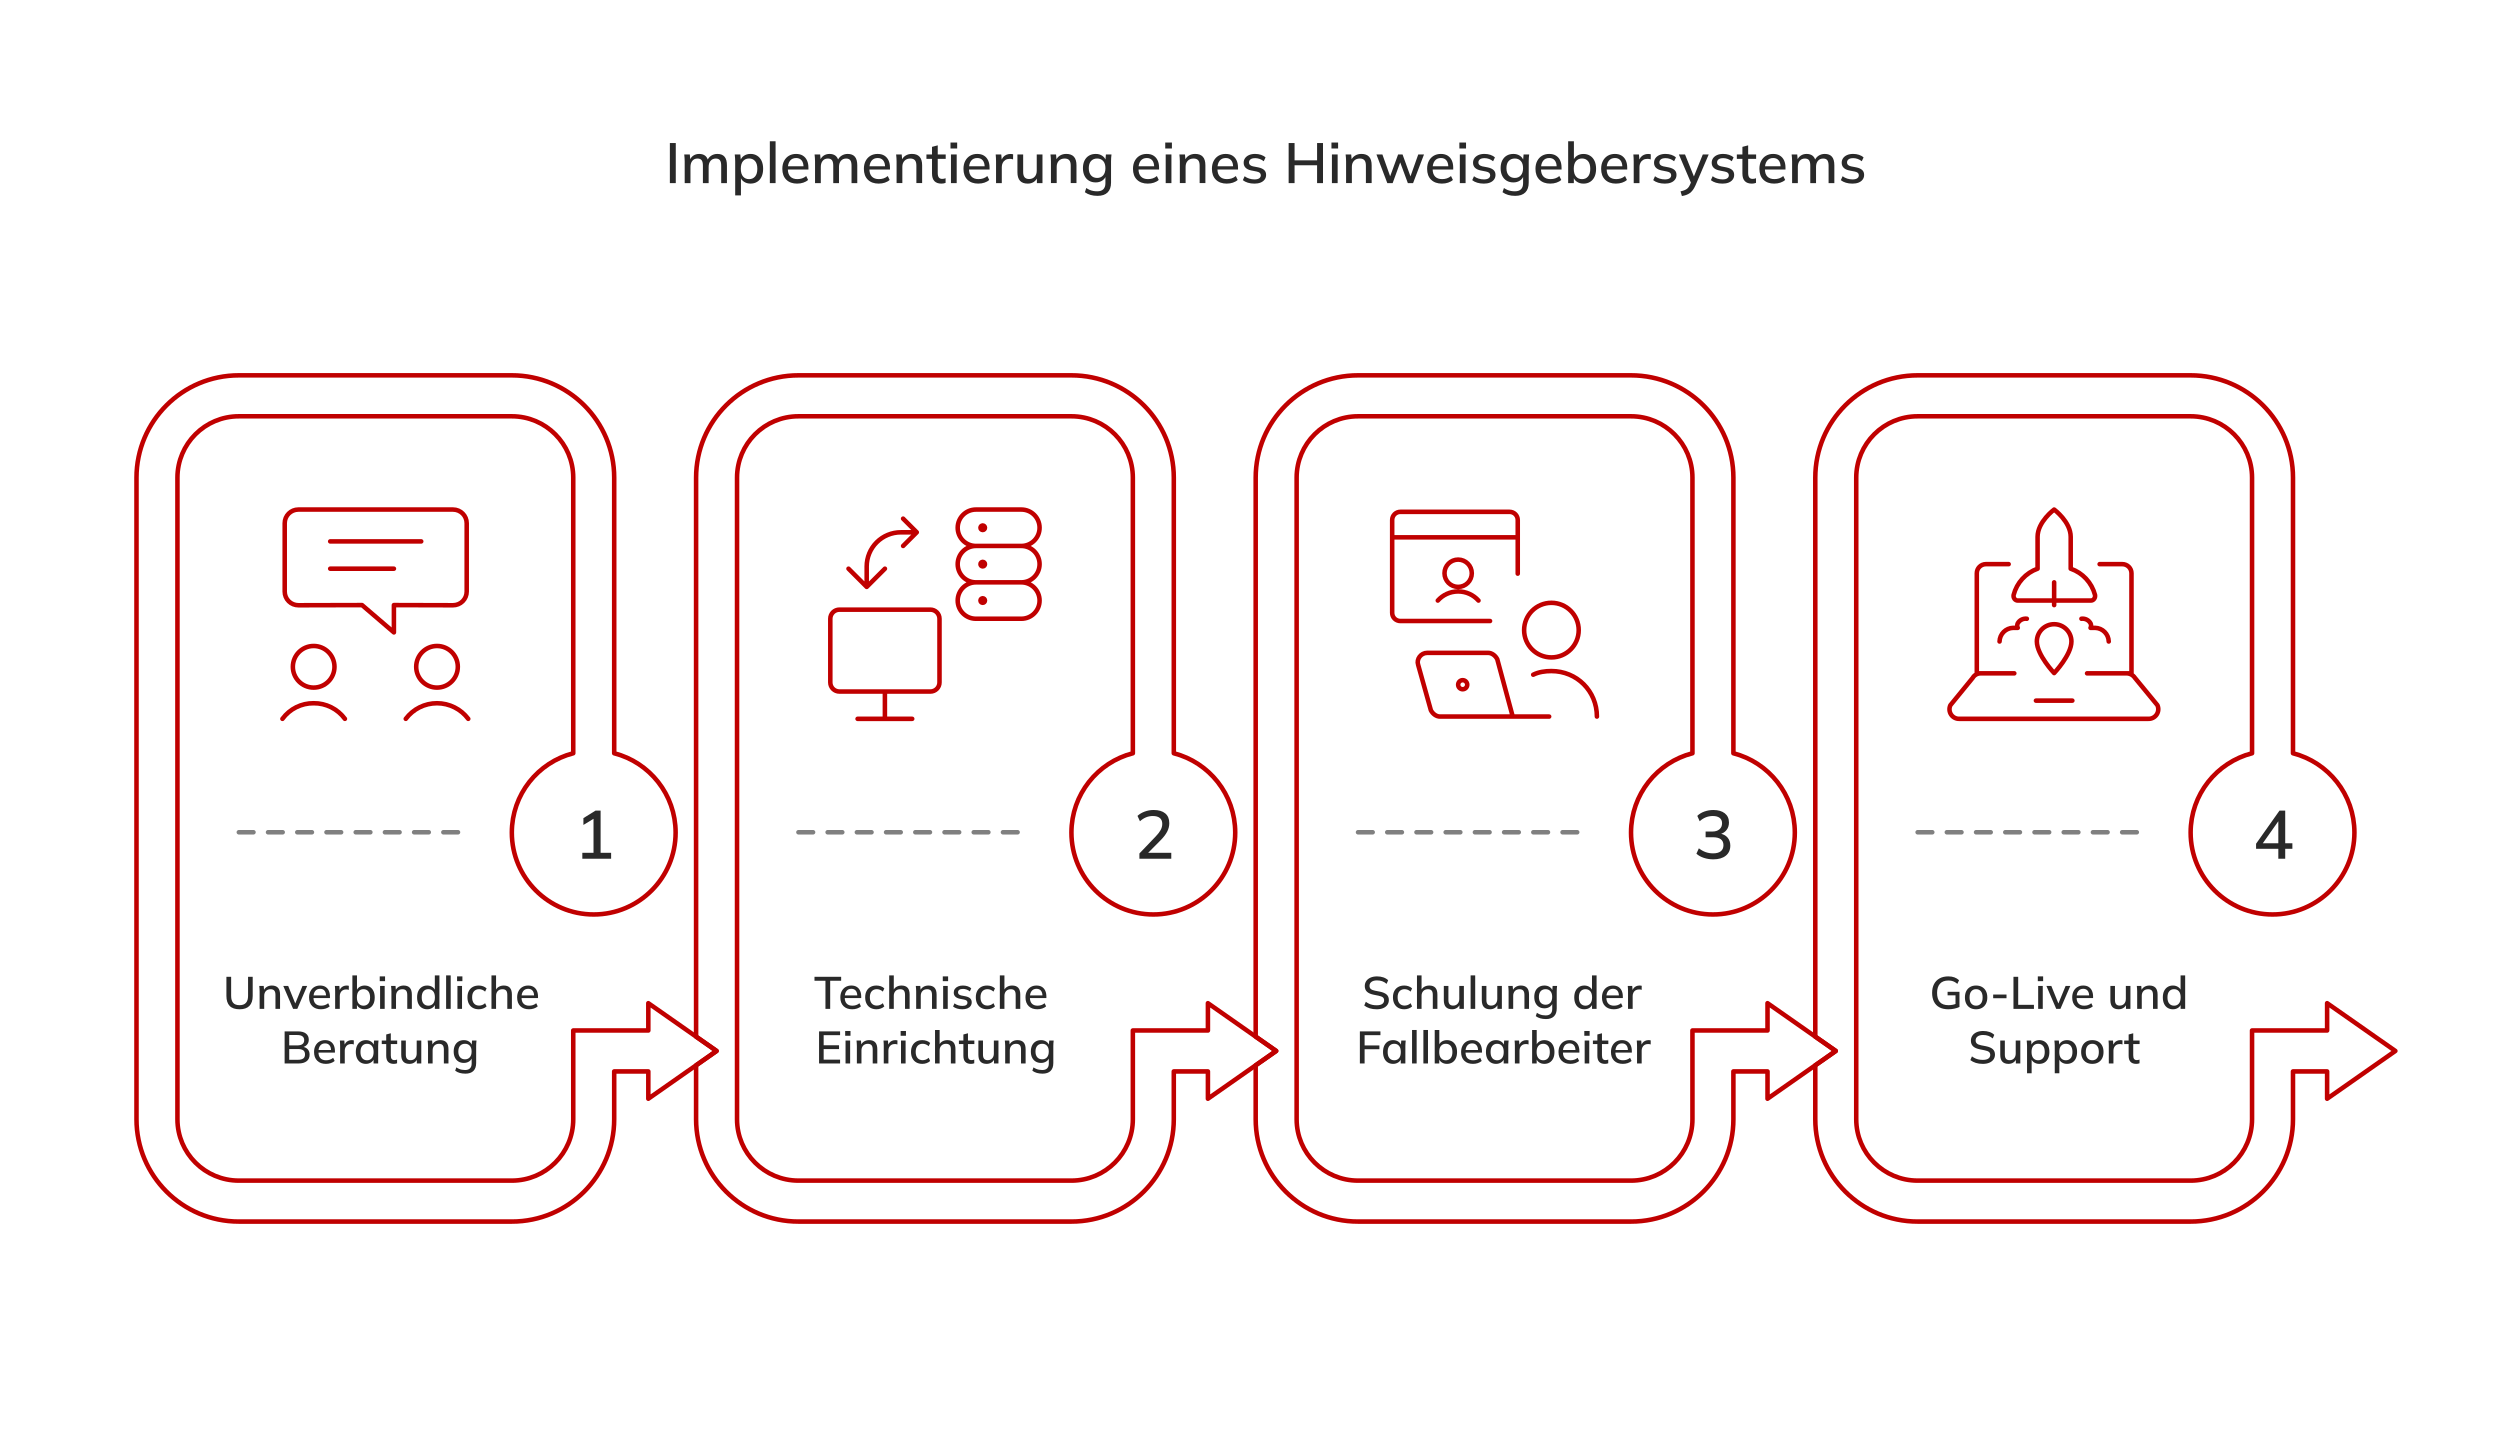 <?xml version="1.0" encoding="UTF-8"?>
<svg id="Ebene_1" xmlns="http://www.w3.org/2000/svg" version="1.1" viewBox="0 0 1099 636">
  <!-- Generator: Adobe Illustrator 29.5.0, SVG Export Plug-In . SVG Version: 2.1.0 Build 137)  -->
  <defs>
    <style>
      .st0 {
        fill: #292929;
      }

      .st1 {
        isolation: isolate;
      }

      .st2 {
        stroke: #c00000;
      }

      .st2, .st3 {
        fill: none;
        stroke-linecap: round;
        stroke-linejoin: round;
        stroke-width: 2px;
      }

      .st3 {
        stroke: gray;
      }
    </style>
  </defs>
  <g class="st1">
    <path class="st0" d="M294.47,80.5v-17.62h2.6v17.62h-2.6Z"/>
    <path class="st0" d="M300.99,80.5v-9.58c0-.48-.02-.98-.06-1.49-.04-.51-.09-1.02-.14-1.54h2.45l.23,2.65h-.3c.35-.92.89-1.62,1.61-2.12.72-.5,1.6-.75,2.61-.75s1.88.25,2.54.74c.66.49,1.11,1.25,1.36,2.26h-.4c.33-.92.9-1.65,1.7-2.19.8-.54,1.72-.81,2.77-.81,1.4,0,2.45.41,3.15,1.23s1.05,2.08,1.05,3.8v7.8h-2.52v-7.67c0-1.1-.19-1.9-.56-2.39-.38-.49-.98-.74-1.81-.74-.97,0-1.73.33-2.3,1-.57.67-.85,1.57-.85,2.7v7.1h-2.52v-7.67c0-1.1-.19-1.9-.56-2.39-.38-.49-.98-.74-1.81-.74-.97,0-1.73.33-2.27,1-.55.67-.83,1.57-.83,2.7v7.1h-2.52Z"/>
    <path class="st0" d="M323.19,85.9v-14.98c0-.48-.02-.98-.06-1.49-.04-.51-.09-1.02-.14-1.54h2.45l.25,2.85h-.27c.27-.95.8-1.7,1.61-2.25.81-.55,1.77-.83,2.89-.83s2.09.26,2.92.79c.83.52,1.48,1.27,1.94,2.24.46.97.69,2.13.69,3.5s-.23,2.52-.69,3.5c-.46.98-1.1,1.73-1.94,2.25-.83.52-1.81.77-2.92.77s-2.05-.27-2.86-.81c-.81-.54-1.35-1.28-1.61-2.21h.27v8.2h-2.52ZM329.29,78.75c1.1,0,1.98-.38,2.64-1.15.66-.77.99-1.9.99-3.4s-.33-2.63-.99-3.39c-.66-.76-1.54-1.14-2.64-1.14s-1.98.38-2.64,1.14c-.66.76-.99,1.89-.99,3.39s.33,2.63.99,3.4c.66.77,1.54,1.15,2.64,1.15Z"/>
    <path class="st0" d="M338.42,80.5v-18.4h2.52v18.4h-2.52Z"/>
    <path class="st0" d="M350.46,80.72c-2.03,0-3.63-.57-4.8-1.72-1.17-1.15-1.75-2.74-1.75-4.78,0-1.32.25-2.47.76-3.45.51-.98,1.22-1.75,2.12-2.29.91-.54,1.96-.81,3.16-.81s2.18.25,2.98.75c.8.5,1.41,1.2,1.83,2.11.42.91.62,1.98.62,3.21v.8h-9.5v-1.45h7.77l-.42.33c0-1.25-.28-2.22-.84-2.91s-1.36-1.04-2.41-1.04c-1.17,0-2.07.4-2.7,1.21-.63.81-.95,1.92-.95,3.34v.25c0,1.48.36,2.6,1.09,3.35.72.75,1.75,1.12,3.09,1.12.73,0,1.42-.1,2.06-.31.64-.21,1.25-.55,1.84-1.04l.83,1.72c-.58.52-1.29.91-2.12,1.19-.83.28-1.72.41-2.65.41Z"/>
    <path class="st0" d="M358.29,80.5v-9.58c0-.48-.02-.98-.06-1.49-.04-.51-.09-1.02-.14-1.54h2.45l.23,2.65h-.3c.35-.92.89-1.62,1.61-2.12.72-.5,1.6-.75,2.61-.75s1.88.25,2.54.74c.66.49,1.11,1.25,1.36,2.26h-.4c.33-.92.9-1.65,1.7-2.19.8-.54,1.72-.81,2.77-.81,1.4,0,2.45.41,3.15,1.23s1.05,2.08,1.05,3.8v7.8h-2.52v-7.67c0-1.1-.19-1.9-.56-2.39-.38-.49-.98-.74-1.81-.74-.97,0-1.73.33-2.3,1-.57.67-.85,1.57-.85,2.7v7.1h-2.52v-7.67c0-1.1-.19-1.9-.56-2.39-.38-.49-.98-.74-1.81-.74-.97,0-1.73.33-2.27,1-.55.67-.83,1.57-.83,2.7v7.1h-2.52Z"/>
    <path class="st0" d="M386.31,80.72c-2.03,0-3.63-.57-4.8-1.72-1.17-1.15-1.75-2.74-1.75-4.78,0-1.32.25-2.47.76-3.45.51-.98,1.22-1.75,2.12-2.29.91-.54,1.96-.81,3.16-.81s2.18.25,2.98.75c.8.5,1.41,1.2,1.83,2.11.42.91.62,1.98.62,3.21v.8h-9.5v-1.45h7.77l-.42.33c0-1.25-.28-2.22-.84-2.91s-1.36-1.04-2.41-1.04c-1.17,0-2.07.4-2.7,1.21-.63.81-.95,1.92-.95,3.34v.25c0,1.48.36,2.6,1.09,3.35.72.75,1.75,1.12,3.09,1.12.73,0,1.42-.1,2.06-.31.64-.21,1.25-.55,1.84-1.04l.83,1.72c-.58.52-1.29.91-2.12,1.19-.83.28-1.72.41-2.65.41Z"/>
    <path class="st0" d="M394.14,80.5v-9.58c0-.48-.02-.98-.06-1.49-.04-.51-.09-1.02-.14-1.54h2.45l.23,2.65h-.3c.38-.93.98-1.65,1.77-2.14.8-.49,1.73-.74,2.78-.74,1.48,0,2.6.41,3.36,1.23.76.82,1.14,2.08,1.14,3.8v7.8h-2.53v-7.65c0-1.12-.22-1.92-.66-2.41-.44-.49-1.11-.74-2.01-.74-1.07,0-1.92.33-2.55.99-.63.66-.95,1.55-.95,2.66v7.15h-2.52Z"/>
    <path class="st0" d="M413.86,80.72c-1.37,0-2.4-.37-3.1-1.11-.7-.74-1.05-1.85-1.05-3.34v-6.43h-2.45v-1.95h2.45v-3.33l2.52-.67v4h3.5v1.95h-3.5v6.2c0,.93.17,1.6.5,2,.33.4.82.6,1.45.6.32,0,.6-.03.84-.09.24-.06.46-.13.66-.21v2.05c-.25.1-.54.18-.88.24-.33.06-.65.09-.95.09Z"/>
    <path class="st0" d="M417.84,65.28v-2.62h2.93v2.62h-2.93ZM418.04,80.5v-12.6h2.52v12.6h-2.52Z"/>
    <path class="st0" d="M430.09,80.72c-2.03,0-3.63-.57-4.8-1.72-1.17-1.15-1.75-2.74-1.75-4.78,0-1.32.25-2.47.76-3.45.51-.98,1.22-1.75,2.12-2.29.91-.54,1.96-.81,3.16-.81s2.18.25,2.98.75c.8.5,1.41,1.2,1.83,2.11.42.91.62,1.98.62,3.21v.8h-9.5v-1.45h7.77l-.42.33c0-1.25-.28-2.22-.84-2.91s-1.36-1.04-2.41-1.04c-1.17,0-2.07.4-2.7,1.21-.63.81-.95,1.92-.95,3.34v.25c0,1.48.36,2.6,1.09,3.35.72.75,1.75,1.12,3.09,1.12.73,0,1.42-.1,2.06-.31.64-.21,1.25-.55,1.84-1.04l.83,1.72c-.58.52-1.29.91-2.12,1.19-.83.28-1.72.41-2.65.41Z"/>
    <path class="st0" d="M437.86,80.5v-9.47c0-.52-.01-1.04-.04-1.56-.03-.53-.06-1.05-.11-1.56h2.45l.27,3.25h-.4c.17-.78.45-1.43.85-1.95.4-.52.89-.9,1.46-1.15.57-.25,1.18-.38,1.81-.38.27,0,.49.01.67.04.18.02.37.06.55.11l-.03,2.25c-.28-.12-.53-.19-.74-.21-.21-.02-.46-.04-.76-.04-.73,0-1.36.16-1.88.49s-.91.76-1.17,1.31-.4,1.14-.4,1.78v7.1h-2.55Z"/>
    <path class="st0" d="M451.81,80.72c-1.52,0-2.65-.41-3.41-1.24-.76-.83-1.14-2.1-1.14-3.81v-7.77h2.52v7.72c0,1.05.22,1.83.65,2.33.43.5,1.09.75,1.97.75,1,0,1.81-.33,2.43-1,.62-.67.92-1.55.92-2.65v-7.15h2.52v12.6h-2.45v-2.7h.32c-.35.93-.91,1.65-1.67,2.16-.77.51-1.66.76-2.67.76Z"/>
    <path class="st0" d="M461.99,80.5v-9.58c0-.48-.02-.98-.06-1.49-.04-.51-.09-1.02-.14-1.54h2.45l.23,2.65h-.3c.38-.93.98-1.65,1.77-2.14.8-.49,1.73-.74,2.78-.74,1.48,0,2.6.41,3.36,1.23.76.82,1.14,2.08,1.14,3.8v7.8h-2.53v-7.65c0-1.12-.22-1.92-.66-2.41-.44-.49-1.11-.74-2.01-.74-1.07,0-1.92.33-2.55.99-.63.66-.95,1.55-.95,2.66v7.15h-2.52Z"/>
    <path class="st0" d="M482.49,86.1c-1.13,0-2.16-.13-3.09-.4s-1.75-.67-2.49-1.2l.62-1.85c.52.35,1.02.63,1.52.84s1.02.36,1.57.46c.55.1,1.12.15,1.7.15,1.2,0,2.1-.3,2.71-.91s.91-1.49.91-2.64v-3.38h.25c-.27.93-.81,1.67-1.64,2.21-.82.54-1.78.81-2.86.81-1.15,0-2.15-.25-2.99-.76-.84-.51-1.49-1.23-1.95-2.17-.46-.94-.69-2.05-.69-3.34s.23-2.39.69-3.33c.46-.93,1.11-1.65,1.95-2.16.84-.51,1.84-.76,2.99-.76s2.05.27,2.86.81c.81.54,1.35,1.28,1.61,2.21l-.23-.2.23-2.6h2.45c-.07.52-.12,1.03-.15,1.54-.03.51-.05,1-.05,1.49v9.33c0,1.9-.5,3.35-1.51,4.35s-2.49,1.5-4.44,1.5ZM482.31,78.22c1.1,0,1.98-.38,2.64-1.12s.99-1.81.99-3.17-.33-2.42-.99-3.15-1.54-1.1-2.64-1.1-2.03.37-2.69,1.1c-.66.73-.99,1.78-.99,3.15s.33,2.42.99,3.17c.66.75,1.55,1.12,2.69,1.12Z"/>
    <path class="st0" d="M504.61,80.72c-2.03,0-3.63-.57-4.8-1.72-1.17-1.15-1.75-2.74-1.75-4.78,0-1.32.25-2.47.76-3.45.51-.98,1.22-1.75,2.12-2.29.91-.54,1.96-.81,3.16-.81s2.18.25,2.98.75c.8.5,1.41,1.2,1.83,2.11.42.91.62,1.98.62,3.21v.8h-9.5v-1.45h7.77l-.42.33c0-1.25-.28-2.22-.84-2.91s-1.36-1.04-2.41-1.04c-1.17,0-2.07.4-2.7,1.21-.63.81-.95,1.92-.95,3.34v.25c0,1.48.36,2.6,1.09,3.35.72.75,1.75,1.12,3.09,1.12.73,0,1.42-.1,2.06-.31.64-.21,1.25-.55,1.84-1.04l.83,1.72c-.58.52-1.29.91-2.12,1.19-.83.28-1.72.41-2.65.41Z"/>
    <path class="st0" d="M512.24,65.28v-2.62h2.93v2.62h-2.93ZM512.44,80.5v-12.6h2.52v12.6h-2.52Z"/>
    <path class="st0" d="M518.66,80.5v-9.58c0-.48-.02-.98-.06-1.49-.04-.51-.09-1.02-.14-1.54h2.45l.23,2.65h-.3c.38-.93.98-1.65,1.77-2.14.8-.49,1.73-.74,2.78-.74,1.48,0,2.6.41,3.36,1.23.76.82,1.14,2.08,1.14,3.8v7.8h-2.53v-7.65c0-1.12-.22-1.92-.66-2.41-.44-.49-1.11-.74-2.01-.74-1.07,0-1.92.33-2.55.99-.63.66-.95,1.55-.95,2.66v7.15h-2.52Z"/>
    <path class="st0" d="M539.31,80.72c-2.03,0-3.63-.57-4.8-1.72-1.17-1.15-1.75-2.74-1.75-4.78,0-1.32.25-2.47.76-3.45.51-.98,1.22-1.75,2.12-2.29.91-.54,1.96-.81,3.16-.81s2.18.25,2.98.75c.8.5,1.41,1.2,1.83,2.11.42.91.62,1.98.62,3.21v.8h-9.5v-1.45h7.77l-.42.33c0-1.25-.28-2.22-.84-2.91s-1.36-1.04-2.41-1.04c-1.17,0-2.07.4-2.7,1.21-.63.81-.95,1.92-.95,3.34v.25c0,1.48.36,2.6,1.09,3.35.72.75,1.75,1.12,3.09,1.12.73,0,1.42-.1,2.06-.31.64-.21,1.25-.55,1.84-1.04l.83,1.72c-.58.52-1.29.91-2.12,1.19-.83.28-1.72.41-2.65.41Z"/>
    <path class="st0" d="M551.46,80.72c-1.05,0-2.02-.13-2.9-.4s-1.62-.64-2.2-1.12l.77-1.73c.62.47,1.3.82,2.05,1.05s1.52.35,2.3.35c.92,0,1.61-.16,2.07-.49s.7-.77.7-1.34c0-.43-.15-.78-.44-1.05s-.77-.47-1.44-.6l-2.4-.48c-1.07-.23-1.88-.63-2.43-1.2-.55-.57-.82-1.29-.82-2.17,0-.75.2-1.42.61-2,.41-.58.99-1.04,1.75-1.38.76-.33,1.65-.5,2.66-.5.93,0,1.8.13,2.6.4.8.27,1.47.65,2,1.15l-.8,1.68c-.52-.43-1.1-.77-1.75-1.01-.65-.24-1.31-.36-1.97-.36-.93,0-1.62.17-2.08.52-.45.35-.68.81-.68,1.38,0,.43.14.79.41,1.06.27.28.71.49,1.31.64l2.4.47c1.13.23,1.98.62,2.55,1.15s.85,1.25.85,2.15c0,.78-.22,1.47-.65,2.05s-1.03,1.02-1.8,1.33c-.77.3-1.67.45-2.7.45Z"/>
    <path class="st0" d="M566.49,80.5v-17.62h2.6v7.6h9.9v-7.6h2.6v17.62h-2.6v-7.85h-9.9v7.85h-2.6Z"/>
    <path class="st0" d="M585.31,65.28v-2.62h2.92v2.62h-2.92ZM585.51,80.5v-12.6h2.52v12.6h-2.52Z"/>
    <path class="st0" d="M591.74,80.5v-9.58c0-.48-.02-.98-.06-1.49-.04-.51-.09-1.02-.14-1.54h2.45l.23,2.65h-.3c.38-.93.98-1.65,1.78-2.14.8-.49,1.72-.74,2.78-.74,1.48,0,2.6.41,3.36,1.23.76.82,1.14,2.08,1.14,3.8v7.8h-2.53v-7.65c0-1.12-.22-1.92-.66-2.41-.44-.49-1.11-.74-2.01-.74-1.07,0-1.92.33-2.55.99-.63.66-.95,1.55-.95,2.66v7.15h-2.53Z"/>
    <path class="st0" d="M609.86,80.5l-4.78-12.6h2.62l3.73,10.5h-.65l3.83-10.5h1.95l3.8,10.5h-.62l3.72-10.5h2.53l-4.8,12.6h-2.3l-3.95-10.7h1.17l-3.9,10.7h-2.35Z"/>
    <path class="st0" d="M633.91,80.72c-2.03,0-3.63-.57-4.8-1.72s-1.75-2.74-1.75-4.78c0-1.32.25-2.47.76-3.45.51-.98,1.22-1.75,2.12-2.29.91-.54,1.96-.81,3.16-.81s2.18.25,2.98.75,1.41,1.2,1.83,2.11c.42.91.62,1.98.62,3.21v.8h-9.5v-1.45h7.77l-.42.33c0-1.25-.28-2.22-.84-2.91s-1.36-1.04-2.41-1.04c-1.17,0-2.07.4-2.7,1.21s-.95,1.92-.95,3.34v.25c0,1.48.36,2.6,1.09,3.35s1.75,1.12,3.09,1.12c.73,0,1.42-.1,2.06-.31.64-.21,1.25-.55,1.84-1.04l.83,1.72c-.58.52-1.29.91-2.12,1.19-.83.28-1.72.41-2.65.41Z"/>
    <path class="st0" d="M641.54,65.28v-2.62h2.93v2.62h-2.93ZM641.74,80.5v-12.6h2.53v12.6h-2.53Z"/>
    <path class="st0" d="M652.29,80.72c-1.05,0-2.02-.13-2.9-.4-.88-.27-1.62-.64-2.2-1.12l.77-1.73c.62.47,1.3.82,2.05,1.05s1.52.35,2.3.35c.92,0,1.61-.16,2.07-.49s.7-.77.7-1.34c0-.43-.15-.78-.44-1.05s-.77-.47-1.44-.6l-2.4-.48c-1.07-.23-1.88-.63-2.43-1.2-.55-.57-.82-1.29-.82-2.17,0-.75.2-1.42.61-2,.41-.58.99-1.04,1.75-1.38.76-.33,1.65-.5,2.66-.5.93,0,1.8.13,2.6.4.8.27,1.47.65,2,1.15l-.8,1.68c-.52-.43-1.1-.77-1.75-1.01-.65-.24-1.31-.36-1.97-.36-.93,0-1.62.17-2.08.52-.45.35-.67.81-.67,1.38,0,.43.14.79.41,1.06s.71.49,1.31.64l2.4.47c1.13.23,1.98.62,2.55,1.15s.85,1.25.85,2.15c0,.78-.22,1.47-.65,2.05s-1.03,1.02-1.8,1.33c-.77.3-1.67.45-2.7.45Z"/>
    <path class="st0" d="M666.09,86.1c-1.13,0-2.16-.13-3.09-.4s-1.75-.67-2.49-1.2l.62-1.85c.52.35,1.03.63,1.53.84s1.02.36,1.57.46c.55.1,1.12.15,1.7.15,1.2,0,2.1-.3,2.71-.91s.91-1.49.91-2.64v-3.38h.25c-.27.93-.81,1.67-1.64,2.21-.82.54-1.78.81-2.86.81-1.15,0-2.15-.25-2.99-.76-.84-.51-1.49-1.23-1.95-2.17s-.69-2.05-.69-3.34.23-2.39.69-3.33c.46-.93,1.11-1.65,1.95-2.16.84-.51,1.84-.76,2.99-.76s2.05.27,2.86.81c.81.54,1.35,1.28,1.61,2.21l-.23-.2.23-2.6h2.45c-.07.52-.12,1.03-.15,1.54-.03.51-.05,1-.05,1.49v9.33c0,1.9-.5,3.35-1.51,4.35-1.01,1-2.49,1.5-4.44,1.5ZM665.91,78.22c1.1,0,1.98-.38,2.64-1.12s.99-1.81.99-3.17-.33-2.42-.99-3.15-1.54-1.1-2.64-1.1-2.03.37-2.69,1.1c-.66.73-.99,1.78-.99,3.15s.33,2.42.99,3.17c.66.75,1.55,1.12,2.69,1.12Z"/>
    <path class="st0" d="M681.54,80.72c-2.03,0-3.63-.57-4.8-1.72s-1.75-2.74-1.75-4.78c0-1.32.25-2.47.76-3.45.51-.98,1.22-1.75,2.12-2.29.91-.54,1.96-.81,3.16-.81s2.18.25,2.98.75,1.41,1.2,1.83,2.11c.42.91.62,1.98.62,3.21v.8h-9.5v-1.45h7.77l-.42.33c0-1.25-.28-2.22-.84-2.91s-1.36-1.04-2.41-1.04c-1.17,0-2.07.4-2.7,1.21s-.95,1.92-.95,3.34v.25c0,1.48.36,2.6,1.09,3.35s1.75,1.12,3.09,1.12c.73,0,1.42-.1,2.06-.31.64-.21,1.25-.55,1.84-1.04l.83,1.72c-.58.52-1.29.91-2.12,1.19-.83.28-1.72.41-2.65.41Z"/>
    <path class="st0" d="M696.09,80.72c-1.1,0-2.06-.27-2.88-.82-.82-.55-1.36-1.3-1.62-2.25h.27v2.85h-2.5v-18.4h2.53v8.6h-.3c.28-.93.83-1.67,1.64-2.21.81-.54,1.76-.81,2.86-.81s2.09.26,2.92.79c.83.52,1.48,1.27,1.94,2.25.46.97.69,2.15.69,3.51s-.23,2.51-.69,3.49c-.46.97-1.11,1.72-1.95,2.24s-1.81.77-2.91.77ZM695.46,78.75c1.08,0,1.96-.38,2.62-1.14.67-.76,1-1.89,1-3.39s-.33-2.65-1-3.41c-.67-.76-1.54-1.14-2.62-1.14s-1.98.38-2.64,1.14c-.66.76-.99,1.89-.99,3.39s.33,2.63.99,3.4c.66.77,1.54,1.15,2.64,1.15Z"/>
    <path class="st0" d="M710.41,80.72c-2.03,0-3.63-.57-4.8-1.72-1.17-1.15-1.75-2.74-1.75-4.78,0-1.32.25-2.47.76-3.45.51-.98,1.22-1.75,2.12-2.29.91-.54,1.96-.81,3.16-.81s2.17.25,2.97.75c.8.5,1.41,1.2,1.83,2.11.42.91.62,1.98.62,3.21v.8h-9.5v-1.45h7.78l-.42.33c0-1.25-.28-2.22-.84-2.91s-1.36-1.04-2.41-1.04c-1.17,0-2.07.4-2.7,1.21-.63.81-.95,1.92-.95,3.34v.25c0,1.48.36,2.6,1.09,3.35.72.75,1.75,1.12,3.09,1.12.73,0,1.42-.1,2.06-.31.64-.21,1.25-.55,1.84-1.04l.83,1.72c-.58.52-1.29.91-2.12,1.19-.83.28-1.72.41-2.65.41Z"/>
    <path class="st0" d="M718.18,80.5v-9.47c0-.52-.01-1.04-.04-1.56-.03-.53-.06-1.05-.11-1.56h2.45l.27,3.25h-.4c.17-.78.45-1.43.85-1.95s.89-.9,1.46-1.15c.57-.25,1.18-.38,1.81-.38.27,0,.49.01.67.04.18.02.37.06.55.11l-.03,2.25c-.28-.12-.53-.19-.74-.21-.21-.02-.46-.04-.76-.04-.73,0-1.36.16-1.88.49s-.91.76-1.17,1.31-.4,1.14-.4,1.78v7.1h-2.55Z"/>
    <path class="st0" d="M731.86,80.72c-1.05,0-2.02-.13-2.9-.4-.88-.27-1.62-.64-2.2-1.12l.77-1.73c.62.47,1.3.82,2.05,1.05s1.52.35,2.3.35c.92,0,1.61-.16,2.07-.49s.7-.77.7-1.34c0-.43-.15-.78-.44-1.05s-.77-.47-1.44-.6l-2.4-.48c-1.07-.23-1.88-.63-2.43-1.2-.55-.57-.82-1.29-.82-2.17,0-.75.2-1.42.61-2,.41-.58.99-1.04,1.75-1.38.76-.33,1.65-.5,2.66-.5.93,0,1.8.13,2.6.4.8.27,1.47.65,2,1.15l-.8,1.68c-.52-.43-1.1-.77-1.75-1.01-.65-.24-1.31-.36-1.97-.36-.93,0-1.62.17-2.08.52-.45.35-.67.81-.67,1.38,0,.43.14.79.41,1.06s.71.49,1.31.64l2.4.47c1.13.23,1.98.62,2.55,1.15s.85,1.25.85,2.15c0,.78-.22,1.47-.65,2.05s-1.03,1.02-1.8,1.33c-.77.3-1.67.45-2.7.45Z"/>
    <path class="st0" d="M739.36,86.17l-.6-2.05c.78-.17,1.44-.37,1.96-.6.52-.23.96-.54,1.31-.91.35-.38.65-.85.9-1.44l.62-1.47-.05,1.02-5.47-12.82h2.7l4.25,10.5h-.68l4.25-10.5h2.6l-5.78,13.5c-.37.83-.76,1.53-1.17,2.1-.42.57-.87,1.03-1.35,1.38-.48.35-1.02.62-1.6.83s-1.22.36-1.9.47Z"/>
    <path class="st0" d="M757.21,80.72c-1.05,0-2.02-.13-2.9-.4-.88-.27-1.62-.64-2.2-1.12l.77-1.73c.62.47,1.3.82,2.05,1.05s1.52.35,2.3.35c.92,0,1.61-.16,2.07-.49s.7-.77.7-1.34c0-.43-.15-.78-.44-1.05s-.77-.47-1.44-.6l-2.4-.48c-1.07-.23-1.88-.63-2.43-1.2-.55-.57-.82-1.29-.82-2.17,0-.75.2-1.42.61-2,.41-.58.99-1.04,1.75-1.38.76-.33,1.65-.5,2.66-.5.93,0,1.8.13,2.6.4.8.27,1.47.65,2,1.15l-.8,1.68c-.52-.43-1.1-.77-1.75-1.01-.65-.24-1.31-.36-1.97-.36-.93,0-1.62.17-2.08.52-.45.35-.67.81-.67,1.38,0,.43.14.79.41,1.06s.71.49,1.31.64l2.4.47c1.13.23,1.98.62,2.55,1.15s.85,1.25.85,2.15c0,.78-.22,1.47-.65,2.05s-1.03,1.02-1.8,1.33c-.77.3-1.67.45-2.7.45Z"/>
    <path class="st0" d="M770.11,80.72c-1.37,0-2.4-.37-3.1-1.11-.7-.74-1.05-1.85-1.05-3.34v-6.43h-2.45v-1.95h2.45v-3.33l2.53-.67v4h3.5v1.95h-3.5v6.2c0,.93.17,1.6.5,2,.33.4.82.6,1.45.6.32,0,.6-.03.84-.09s.46-.13.66-.21v2.05c-.25.1-.54.18-.88.24-.33.06-.65.09-.95.09Z"/>
    <path class="st0" d="M779.98,80.72c-2.03,0-3.63-.57-4.8-1.72s-1.75-2.74-1.75-4.78c0-1.32.25-2.47.76-3.45.51-.98,1.22-1.75,2.12-2.29.91-.54,1.96-.81,3.16-.81s2.18.25,2.98.75,1.41,1.2,1.83,2.11c.42.91.62,1.98.62,3.21v.8h-9.5v-1.45h7.77l-.42.33c0-1.25-.28-2.22-.84-2.91s-1.36-1.04-2.41-1.04c-1.17,0-2.07.4-2.7,1.21s-.95,1.92-.95,3.34v.25c0,1.48.36,2.6,1.09,3.35s1.75,1.12,3.09,1.12c.73,0,1.42-.1,2.06-.31.64-.21,1.25-.55,1.84-1.04l.83,1.72c-.58.52-1.29.91-2.12,1.19-.83.28-1.72.41-2.65.41Z"/>
    <path class="st0" d="M787.81,80.5v-9.58c0-.48-.02-.98-.06-1.49-.04-.51-.09-1.02-.14-1.54h2.45l.23,2.65h-.3c.35-.92.89-1.62,1.61-2.12.72-.5,1.6-.75,2.61-.75s1.88.25,2.54.74c.66.49,1.11,1.25,1.36,2.26h-.4c.33-.92.9-1.65,1.7-2.19.8-.54,1.72-.81,2.77-.81,1.4,0,2.45.41,3.15,1.23s1.05,2.08,1.05,3.8v7.8h-2.53v-7.67c0-1.1-.19-1.9-.56-2.39-.38-.49-.98-.74-1.81-.74-.97,0-1.73.33-2.3,1s-.85,1.57-.85,2.7v7.1h-2.53v-7.67c0-1.1-.19-1.9-.56-2.39-.38-.49-.98-.74-1.81-.74-.97,0-1.72.33-2.27,1-.55.67-.83,1.57-.83,2.7v7.1h-2.53Z"/>
    <path class="st0" d="M814.33,80.72c-1.05,0-2.02-.13-2.9-.4-.88-.27-1.62-.64-2.2-1.12l.78-1.73c.62.47,1.3.82,2.05,1.05s1.52.35,2.3.35c.92,0,1.61-.16,2.08-.49.47-.33.7-.77.7-1.34,0-.43-.15-.78-.44-1.05-.29-.27-.77-.47-1.44-.6l-2.4-.48c-1.07-.23-1.88-.63-2.42-1.2-.55-.57-.83-1.29-.83-2.17,0-.75.2-1.42.61-2,.41-.58.99-1.04,1.75-1.38.76-.33,1.65-.5,2.66-.5.93,0,1.8.13,2.6.4s1.47.65,2,1.15l-.8,1.68c-.52-.43-1.1-.77-1.75-1.01-.65-.24-1.31-.36-1.98-.36-.93,0-1.62.17-2.07.52-.45.35-.68.81-.68,1.38,0,.43.14.79.41,1.06.27.28.71.49,1.31.64l2.4.47c1.13.23,1.98.62,2.55,1.15.57.53.85,1.25.85,2.15,0,.78-.22,1.47-.65,2.05s-1.03,1.02-1.8,1.33c-.77.3-1.67.45-2.7.45Z"/>
  </g>
  <g class="st1">
    <path class="st0" d="M255.99,377.5v-2.61h4.92v-15.9h1.56l-6,3.66v-3l5.31-3.3h2.25v18.54h4.62v2.61h-12.66Z"/>
  </g>
  <g class="st1">
    <path class="st0" d="M500.88,377.5v-2.31l7.26-7.59c.94-.98,1.64-1.9,2.1-2.76.46-.86.69-1.75.69-2.67,0-1.14-.36-2-1.06-2.58-.71-.58-1.74-.87-3.08-.87-1.06,0-2.05.19-2.98.57s-1.83.96-2.69,1.74l-1.08-2.37c.84-.78,1.88-1.41,3.14-1.88,1.25-.47,2.57-.71,3.97-.71,2.2,0,3.9.5,5.09,1.5,1.19,1,1.78,2.43,1.78,4.29,0,1.32-.32,2.58-.96,3.79s-1.6,2.46-2.88,3.74l-6.27,6.33v-.84h10.98v2.61h-14.01Z"/>
  </g>
  <g class="st1">
    <path class="st0" d="M753.18,377.77c-1.44,0-2.82-.21-4.14-.64s-2.42-1.04-3.3-1.84l1.08-2.37c.98.76,1.98,1.32,3,1.68,1.02.36,2.11.54,3.27.54,1.48,0,2.6-.31,3.38-.93.77-.62,1.16-1.51,1.16-2.67s-.39-2-1.16-2.6c-.77-.59-1.91-.88-3.41-.88h-3.27v-2.52h3.03c1.28,0,2.3-.33,3.06-.98.76-.65,1.14-1.53,1.14-2.65,0-1.02-.35-1.8-1.05-2.36-.7-.55-1.7-.83-3-.83-2.2,0-4.13.77-5.79,2.31l-1.05-2.37c.82-.82,1.86-1.46,3.12-1.91s2.58-.67,3.96-.67c2.12,0,3.79.49,5.01,1.46s1.83,2.32,1.83,4.04c0,1.3-.37,2.41-1.09,3.33-.73.92-1.73,1.53-2.99,1.83v-.33c1.5.24,2.66.83,3.46,1.78.81.95,1.21,2.14,1.21,3.56,0,1.88-.67,3.36-1.99,4.42-1.33,1.07-3.16,1.6-5.48,1.6Z"/>
  </g>
  <g class="st1">
    <path class="st0" d="M1001.55,377.5v-4.38h-9.78v-2.22l10.29-14.55h2.52v14.34h3.15v2.43h-3.15v4.38h-3.03ZM1001.55,370.69v-10.65h.69l-8.04,11.4v-.75h7.35Z"/>
  </g>
  <g class="st1">
    <path class="st0" d="M105.33,443.68c-1.96,0-3.42-.49-4.37-1.48s-1.43-2.45-1.43-4.38v-8.42h2.08v8.38c0,1.36.3,2.38.89,3.07.59.69,1.54,1.03,2.83,1.03,1.23,0,2.15-.34,2.78-1.03.63-.69.94-1.71.94-3.07v-8.38h2.04v8.42c0,1.93-.49,3.39-1.46,4.38-.97.99-2.41,1.48-4.3,1.48Z"/>
    <path class="st0" d="M114.13,443.5v-7.66c0-.39-.02-.78-.05-1.19-.03-.41-.07-.82-.11-1.23h1.96l.18,2.12h-.24c.31-.75.78-1.32,1.42-1.71.64-.39,1.38-.59,2.22-.59,1.19,0,2.08.33,2.69.98.61.65.91,1.67.91,3.04v6.24h-2.02v-6.12c0-.89-.18-1.54-.53-1.93-.35-.39-.89-.59-1.61-.59-.85,0-1.53.26-2.04.79-.51.53-.76,1.24-.76,2.13v5.72h-2.02Z"/>
    <path class="st0" d="M128.85,443.5l-4.32-10.08h2.16l3.4,8.42h-.58l3.46-8.42h2.06l-4.34,10.08h-1.84Z"/>
    <path class="st0" d="M141.11,443.68c-1.63,0-2.91-.46-3.84-1.38s-1.4-2.19-1.4-3.82c0-1.05.2-1.97.61-2.76.41-.79.97-1.4,1.7-1.83.73-.43,1.57-.65,2.53-.65s1.74.2,2.38.6c.64.4,1.13.96,1.46,1.69.33.73.5,1.58.5,2.57v.64h-7.6v-1.16h6.22l-.34.26c0-1-.22-1.78-.67-2.33-.45-.55-1.09-.83-1.93-.83-.93,0-1.65.32-2.16.97-.51.65-.76,1.54-.76,2.67v.2c0,1.19.29,2.08.87,2.68.58.6,1.4.9,2.47.9.59,0,1.14-.08,1.65-.25.51-.17,1-.44,1.47-.83l.66,1.38c-.47.41-1.03.73-1.7.95-.67.22-1.37.33-2.12.33Z"/>
    <path class="st0" d="M147.33,443.5v-7.58c0-.41,0-.83-.03-1.25s-.05-.84-.09-1.25h1.96l.22,2.6h-.32c.13-.63.36-1.15.68-1.56.32-.41.71-.72,1.17-.92.46-.2.94-.3,1.45-.3.21,0,.39,0,.54.03.15.02.29.05.44.09l-.02,1.8c-.23-.09-.42-.15-.59-.17-.17-.02-.37-.03-.61-.03-.59,0-1.09.13-1.5.39-.41.26-.73.61-.94,1.05-.21.44-.32.91-.32,1.42v5.68h-2.04Z"/>
    <path class="st0" d="M160.29,443.68c-.88,0-1.65-.22-2.3-.66-.65-.44-1.09-1.04-1.3-1.8h.22v2.28h-2v-14.72h2.02v6.88h-.24c.23-.75.66-1.34,1.31-1.77.65-.43,1.41-.65,2.29-.65s1.67.21,2.34.63c.67.42,1.18,1.02,1.55,1.8s.55,1.72.55,2.81-.18,2.01-.55,2.79c-.37.78-.89,1.38-1.56,1.79-.67.41-1.45.62-2.33.62ZM159.79,442.1c.87,0,1.57-.3,2.1-.91.53-.61.8-1.51.8-2.71s-.27-2.12-.8-2.73-1.23-.91-2.1-.91-1.58.3-2.11.91c-.53.61-.79,1.51-.79,2.71s.26,2.11.79,2.72c.53.61,1.23.92,2.11.92Z"/>
    <path class="st0" d="M166.93,431.32v-2.1h2.34v2.1h-2.34ZM167.09,443.5v-10.08h2.02v10.08h-2.02Z"/>
    <path class="st0" d="M172.07,443.5v-7.66c0-.39-.02-.78-.05-1.19-.03-.41-.07-.82-.11-1.23h1.96l.18,2.12h-.24c.31-.75.78-1.32,1.42-1.71.64-.39,1.38-.59,2.22-.59,1.19,0,2.08.33,2.69.98.61.65.91,1.67.91,3.04v6.24h-2.02v-6.12c0-.89-.18-1.54-.53-1.93-.35-.39-.89-.59-1.61-.59-.85,0-1.53.26-2.04.79-.51.53-.76,1.24-.76,2.13v5.72h-2.02Z"/>
    <path class="st0" d="M187.79,443.68c-.88,0-1.66-.21-2.33-.62-.67-.41-1.19-1.01-1.56-1.8-.37-.79-.55-1.72-.55-2.8s.18-2.03.55-2.8c.37-.77.89-1.37,1.56-1.79s1.45-.63,2.33-.63,1.63.22,2.29.65c.66.43,1.1,1.02,1.31,1.77h-.24v-6.88h2.02v14.72h-2v-2.28h.24c-.23.76-.67,1.36-1.32,1.8-.65.44-1.42.66-2.3.66ZM188.29,442.1c.87,0,1.57-.31,2.1-.92s.8-1.52.8-2.72-.27-2.1-.8-2.71-1.23-.91-2.1-.91-1.58.3-2.11.91c-.53.61-.79,1.51-.79,2.71s.26,2.11.79,2.72c.53.61,1.23.92,2.11.92Z"/>
    <path class="st0" d="M196.11,443.5v-14.72h2.02v14.72h-2.02Z"/>
    <path class="st0" d="M200.93,431.32v-2.1h2.34v2.1h-2.34ZM201.09,443.5v-10.08h2.02v10.08h-2.02Z"/>
    <path class="st0" d="M210.49,443.68c-1.01,0-1.9-.21-2.65-.63-.75-.42-1.33-1.03-1.74-1.82-.41-.79-.61-1.74-.61-2.83s.21-2.01.62-2.78c.41-.77.99-1.36,1.74-1.77.75-.41,1.63-.61,2.64-.61.65,0,1.29.11,1.9.33.61.22,1.12.53,1.52.93l-.66,1.42c-.37-.36-.79-.63-1.26-.81-.47-.18-.92-.27-1.36-.27-.96,0-1.71.31-2.26.92s-.82,1.5-.82,2.66.27,2.07.82,2.7,1.3.94,2.26.94c.43,0,.87-.08,1.34-.25.47-.17.89-.44,1.28-.81l.66,1.42c-.41.4-.93.71-1.55.93-.62.22-1.24.33-1.87.33Z"/>
    <path class="st0" d="M216.05,443.5v-14.72h2.02v6.78h-.28c.29-.76.77-1.34,1.42-1.73.65-.39,1.41-.59,2.26-.59,1.2,0,2.09.33,2.68.99.59.66.88,1.66.88,2.99v6.28h-2.02v-6.16c0-.87-.17-1.5-.51-1.89-.34-.39-.88-.59-1.61-.59-.85,0-1.54.26-2.05.79-.51.53-.77,1.22-.77,2.09v5.76h-2.02Z"/>
    <path class="st0" d="M232.57,443.68c-1.63,0-2.91-.46-3.84-1.38s-1.4-2.19-1.4-3.82c0-1.05.2-1.97.61-2.76.41-.79.97-1.4,1.7-1.83.73-.43,1.57-.65,2.53-.65s1.74.2,2.38.6c.64.4,1.13.96,1.46,1.69.33.73.5,1.58.5,2.57v.64h-7.6v-1.16h6.22l-.34.26c0-1-.22-1.78-.67-2.33-.45-.55-1.09-.83-1.93-.83-.93,0-1.65.32-2.16.97-.51.65-.76,1.54-.76,2.67v.2c0,1.19.29,2.08.87,2.68.58.6,1.4.9,2.47.9.59,0,1.14-.08,1.65-.25.51-.17,1-.44,1.47-.83l.66,1.38c-.47.41-1.03.73-1.7.95-.67.22-1.37.33-2.12.33Z"/>
  </g>
  <g class="st1">
    <path class="st0" d="M125.12,467.5v-14.1h5.88c1.52,0,2.69.32,3.51.96.82.64,1.23,1.54,1.23,2.7,0,.87-.26,1.59-.78,2.18s-1.23.98-2.14,1.18v-.3c1.04.13,1.85.5,2.42,1.1.57.6.86,1.39.86,2.38,0,1.25-.42,2.22-1.27,2.89-.85.67-2.04,1.01-3.57,1.01h-6.14ZM127.14,459.56h3.54c1.01,0,1.77-.19,2.28-.58.51-.39.76-.95.76-1.7s-.25-1.31-.76-1.7c-.51-.39-1.27-.58-2.28-.58h-3.54v4.56ZM127.14,465.88h3.9c.95,0,1.69-.18,2.23-.54.54-.36.81-.97.81-1.82s-.27-1.46-.81-1.82c-.54-.36-1.28-.54-2.23-.54h-3.9v4.72Z"/>
    <path class="st0" d="M143.3,467.68c-1.63,0-2.91-.46-3.84-1.38s-1.4-2.19-1.4-3.82c0-1.05.2-1.97.61-2.76.41-.79.97-1.4,1.7-1.83.73-.43,1.57-.65,2.53-.65s1.74.2,2.38.6c.64.4,1.13.96,1.46,1.69.33.73.5,1.58.5,2.57v.64h-7.6v-1.16h6.22l-.34.26c0-1-.22-1.78-.67-2.33-.45-.55-1.09-.83-1.93-.83-.93,0-1.65.32-2.16.97-.51.65-.76,1.54-.76,2.67v.2c0,1.19.29,2.08.87,2.68.58.6,1.4.9,2.47.9.59,0,1.14-.08,1.65-.25.51-.17,1-.44,1.47-.83l.66,1.38c-.47.41-1.03.73-1.7.95-.67.22-1.37.33-2.12.33Z"/>
    <path class="st0" d="M149.52,467.5v-7.58c0-.41,0-.83-.03-1.25s-.05-.84-.09-1.25h1.96l.22,2.6h-.32c.13-.63.36-1.15.68-1.56.32-.41.71-.72,1.17-.92.46-.2.94-.3,1.45-.3.21,0,.39,0,.54.03.15.02.29.05.44.09l-.02,1.8c-.23-.09-.42-.15-.59-.17-.17-.02-.37-.03-.61-.03-.59,0-1.09.13-1.5.39-.41.26-.73.61-.94,1.05-.21.44-.32.91-.32,1.42v5.68h-2.04Z"/>
    <path class="st0" d="M160.86,467.68c-.89,0-1.67-.21-2.34-.62-.67-.41-1.18-1.01-1.55-1.8-.37-.79-.55-1.72-.55-2.8s.18-2.03.55-2.8c.37-.77.88-1.37,1.55-1.79.67-.42,1.45-.63,2.34-.63s1.65.22,2.3.66c.65.44,1.09,1.04,1.3,1.8h-.22l.2-2.28h1.96c-.04.41-.08.82-.11,1.23-.03.41-.05.8-.05,1.19v7.66h-2.02v-2.24h.22c-.21.75-.65,1.34-1.31,1.77-.66.43-1.42.65-2.27.65ZM161.36,466.1c.87,0,1.56-.31,2.09-.92.53-.61.79-1.52.79-2.72s-.26-2.1-.79-2.71c-.53-.61-1.22-.91-2.09-.91s-1.58.3-2.11.91c-.53.61-.79,1.51-.79,2.71s.26,2.11.78,2.72,1.23.92,2.12.92Z"/>
    <path class="st0" d="M173.1,467.68c-1.09,0-1.92-.3-2.48-.89-.56-.59-.84-1.48-.84-2.67v-5.14h-1.96v-1.56h1.96v-2.66l2.02-.54v3.2h2.8v1.56h-2.8v4.96c0,.75.13,1.28.4,1.6.27.32.65.48,1.16.48.25,0,.48-.02.67-.07.19-.05.37-.1.53-.17v1.64c-.2.08-.43.14-.7.19-.27.05-.52.07-.76.07Z"/>
    <path class="st0" d="M180.02,467.68c-1.21,0-2.12-.33-2.73-.99-.61-.66-.91-1.68-.91-3.05v-6.22h2.02v6.18c0,.84.17,1.46.52,1.86s.87.6,1.58.6c.8,0,1.45-.27,1.94-.8.49-.53.74-1.24.74-2.12v-5.72h2.02v10.08h-1.96v-2.16h.26c-.28.75-.73,1.32-1.34,1.73-.61.41-1.33.61-2.14.61Z"/>
    <path class="st0" d="M188.16,467.5v-7.66c0-.39-.02-.78-.05-1.19-.03-.41-.07-.82-.11-1.23h1.96l.18,2.12h-.24c.31-.75.78-1.32,1.42-1.71.64-.39,1.38-.59,2.22-.59,1.19,0,2.08.33,2.69.98.61.65.91,1.67.91,3.04v6.24h-2.02v-6.12c0-.89-.18-1.54-.53-1.93-.35-.39-.89-.59-1.61-.59-.85,0-1.53.26-2.04.79-.51.53-.76,1.24-.76,2.13v5.72h-2.02Z"/>
    <path class="st0" d="M204.56,471.98c-.91,0-1.73-.11-2.47-.32-.74-.21-1.4-.53-1.99-.96l.5-1.48c.41.28.82.5,1.22.67.4.17.82.29,1.26.37s.89.12,1.36.12c.96,0,1.68-.24,2.17-.73.49-.49.73-1.19.73-2.11v-2.7h.2c-.21.75-.65,1.34-1.31,1.77-.66.43-1.42.65-2.29.65-.92,0-1.72-.2-2.39-.61-.67-.41-1.19-.99-1.56-1.74-.37-.75-.55-1.64-.55-2.67s.18-1.91.55-2.66c.37-.75.89-1.32,1.56-1.73.67-.41,1.47-.61,2.39-.61s1.64.22,2.29.65c.65.43,1.08,1.02,1.29,1.77l-.18-.16.18-2.08h1.96c-.05.41-.09.82-.12,1.23-.03.41-.04.8-.04,1.19v7.46c0,1.52-.4,2.68-1.21,3.48s-1.99,1.2-3.55,1.2ZM204.42,465.68c.88,0,1.58-.3,2.11-.9.53-.6.79-1.45.79-2.54s-.26-1.93-.79-2.52c-.53-.59-1.23-.88-2.11-.88s-1.62.29-2.15.88c-.53.59-.79,1.43-.79,2.52s.26,1.94.79,2.54c.53.6,1.24.9,2.15.9Z"/>
  </g>
  <g class="st1">
    <path class="st0" d="M362.87,443.5v-12.36h-4.82v-1.74h11.72v1.74h-4.82v12.36h-2.08Z"/>
    <path class="st0" d="M374.65,443.68c-1.63,0-2.91-.46-3.84-1.38s-1.4-2.19-1.4-3.82c0-1.05.2-1.97.61-2.76.41-.79.97-1.4,1.7-1.83.73-.43,1.57-.65,2.53-.65s1.74.2,2.38.6c.64.4,1.13.96,1.46,1.69.33.73.5,1.58.5,2.57v.64h-7.6v-1.16h6.22l-.34.26c0-1-.22-1.78-.67-2.33-.45-.55-1.09-.83-1.93-.83-.93,0-1.65.32-2.16.97-.51.65-.76,1.54-.76,2.67v.2c0,1.19.29,2.08.87,2.68.58.6,1.4.9,2.47.9.59,0,1.14-.08,1.65-.25.51-.17,1-.44,1.47-.83l.66,1.38c-.47.41-1.03.73-1.7.95-.67.22-1.37.33-2.12.33Z"/>
    <path class="st0" d="M385.33,443.68c-1.01,0-1.9-.21-2.65-.63-.75-.42-1.33-1.03-1.74-1.82-.41-.79-.61-1.74-.61-2.83s.21-2.01.62-2.78c.41-.77.99-1.36,1.74-1.77.75-.41,1.63-.61,2.64-.61.65,0,1.29.11,1.9.33.61.22,1.12.53,1.52.93l-.66,1.42c-.37-.36-.79-.63-1.26-.81-.47-.18-.92-.27-1.36-.27-.96,0-1.71.31-2.26.92s-.82,1.5-.82,2.66.27,2.07.82,2.7,1.3.94,2.26.94c.43,0,.87-.08,1.34-.25.47-.17.89-.44,1.28-.81l.66,1.42c-.41.4-.93.71-1.55.93-.62.22-1.24.33-1.87.33Z"/>
    <path class="st0" d="M390.89,443.5v-14.72h2.02v6.78h-.28c.29-.76.77-1.34,1.42-1.73.65-.39,1.41-.59,2.26-.59,1.2,0,2.09.33,2.68.99.59.66.88,1.66.88,2.99v6.28h-2.02v-6.16c0-.87-.17-1.5-.51-1.89-.34-.39-.88-.59-1.61-.59-.85,0-1.54.26-2.05.79-.51.53-.77,1.22-.77,2.09v5.76h-2.02Z"/>
    <path class="st0" d="M402.75,443.5v-7.66c0-.39-.02-.78-.05-1.19-.03-.41-.07-.82-.11-1.23h1.96l.18,2.12h-.24c.31-.75.78-1.32,1.42-1.71.64-.39,1.38-.59,2.22-.59,1.19,0,2.08.33,2.69.98.61.65.91,1.67.91,3.04v6.24h-2.02v-6.12c0-.89-.18-1.54-.53-1.93-.35-.39-.89-.59-1.61-.59-.85,0-1.53.26-2.04.79-.51.53-.76,1.24-.76,2.13v5.72h-2.02Z"/>
    <path class="st0" d="M414.45,431.32v-2.1h2.34v2.1h-2.34ZM414.61,443.5v-10.08h2.02v10.08h-2.02Z"/>
    <path class="st0" d="M423.05,443.68c-.84,0-1.61-.11-2.32-.32-.71-.21-1.29-.51-1.76-.9l.62-1.38c.49.37,1.04.65,1.64.84s1.21.28,1.84.28c.73,0,1.29-.13,1.66-.39.37-.26.56-.62.56-1.07,0-.35-.12-.63-.35-.84-.23-.21-.62-.37-1.15-.48l-1.92-.38c-.85-.19-1.5-.51-1.94-.96s-.66-1.03-.66-1.74c0-.6.16-1.13.49-1.6s.79-.83,1.4-1.1c.61-.27,1.32-.4,2.13-.4.75,0,1.44.11,2.08.32.64.21,1.17.52,1.6.92l-.64,1.34c-.41-.35-.88-.62-1.4-.81s-1.05-.29-1.58-.29c-.75,0-1.3.14-1.66.42-.36.28-.54.65-.54,1.1,0,.35.11.63.33.85.22.22.57.39,1.05.51l1.92.38c.91.19,1.59.49,2.04.92s.68,1,.68,1.72c0,.63-.17,1.17-.52,1.64s-.83.82-1.44,1.06c-.61.24-1.33.36-2.16.36Z"/>
    <path class="st0" d="M433.97,443.68c-1.01,0-1.9-.21-2.65-.63-.75-.42-1.33-1.03-1.74-1.82-.41-.79-.61-1.74-.61-2.83s.21-2.01.62-2.78c.41-.77.99-1.36,1.74-1.77.75-.41,1.63-.61,2.64-.61.65,0,1.29.11,1.9.33.61.22,1.12.53,1.52.93l-.66,1.42c-.37-.36-.79-.63-1.26-.81-.47-.18-.92-.27-1.36-.27-.96,0-1.71.31-2.26.92s-.82,1.5-.82,2.66.27,2.07.82,2.7,1.3.94,2.26.94c.43,0,.87-.08,1.34-.25.47-.17.89-.44,1.28-.81l.66,1.42c-.41.4-.93.71-1.55.93-.62.22-1.24.33-1.87.33Z"/>
    <path class="st0" d="M439.53,443.5v-14.72h2.02v6.78h-.28c.29-.76.77-1.34,1.42-1.73.65-.39,1.41-.59,2.26-.59,1.2,0,2.09.33,2.68.99.59.66.88,1.66.88,2.99v6.28h-2.02v-6.16c0-.87-.17-1.5-.51-1.89-.34-.39-.88-.59-1.61-.59-.85,0-1.54.26-2.05.79-.51.53-.77,1.22-.77,2.09v5.76h-2.02Z"/>
    <path class="st0" d="M456.05,443.68c-1.63,0-2.91-.46-3.84-1.38s-1.4-2.19-1.4-3.82c0-1.05.2-1.97.61-2.76.41-.79.97-1.4,1.7-1.83.73-.43,1.57-.65,2.53-.65s1.74.2,2.38.6c.64.4,1.13.96,1.46,1.69.33.73.5,1.58.5,2.57v.64h-7.6v-1.16h6.22l-.34.26c0-1-.22-1.78-.67-2.33-.45-.55-1.09-.83-1.93-.83-.93,0-1.65.32-2.16.97-.51.65-.76,1.54-.76,2.67v.2c0,1.19.29,2.08.87,2.68.58.6,1.4.9,2.47.9.59,0,1.14-.08,1.65-.25.51-.17,1-.44,1.47-.83l.66,1.38c-.47.41-1.03.73-1.7.95-.67.22-1.37.33-2.12.33Z"/>
  </g>
  <g class="st1">
    <path class="st0" d="M360.06,467.5v-14.1h9.24v1.66h-7.22v4.44h6.76v1.68h-6.76v4.64h7.22v1.68h-9.24Z"/>
    <path class="st0" d="M371.54,455.32v-2.1h2.34v2.1h-2.34ZM371.7,467.5v-10.08h2.02v10.08h-2.02Z"/>
    <path class="st0" d="M376.68,467.5v-7.66c0-.39-.02-.78-.05-1.19-.03-.41-.07-.82-.11-1.23h1.96l.18,2.12h-.24c.31-.75.78-1.32,1.42-1.71.64-.39,1.38-.59,2.22-.59,1.19,0,2.08.33,2.69.98.61.65.91,1.67.91,3.04v6.24h-2.02v-6.12c0-.89-.18-1.54-.53-1.93-.35-.39-.89-.59-1.61-.59-.85,0-1.53.26-2.04.79-.51.53-.76,1.24-.76,2.13v5.72h-2.02Z"/>
    <path class="st0" d="M388.5,467.5v-7.58c0-.41,0-.83-.03-1.25s-.05-.84-.09-1.25h1.96l.22,2.6h-.32c.13-.63.36-1.15.68-1.56.32-.41.71-.72,1.17-.92.46-.2.94-.3,1.45-.3.21,0,.39,0,.54.03.15.02.29.05.44.09l-.02,1.8c-.23-.09-.42-.15-.59-.17-.17-.02-.37-.03-.61-.03-.59,0-1.09.13-1.5.39-.41.26-.73.61-.94,1.05-.21.44-.32.91-.32,1.42v5.68h-2.04Z"/>
    <path class="st0" d="M395.92,455.32v-2.1h2.34v2.1h-2.34ZM396.08,467.5v-10.08h2.02v10.08h-2.02Z"/>
    <path class="st0" d="M405.48,467.68c-1.01,0-1.9-.21-2.65-.63-.75-.42-1.33-1.03-1.74-1.82-.41-.79-.61-1.74-.61-2.83s.21-2.01.62-2.78c.41-.77.99-1.36,1.74-1.77.75-.41,1.63-.61,2.64-.61.65,0,1.29.11,1.9.33.61.22,1.12.53,1.52.93l-.66,1.42c-.37-.36-.79-.63-1.26-.81-.47-.18-.92-.27-1.36-.27-.96,0-1.71.31-2.26.92s-.82,1.5-.82,2.66.27,2.07.82,2.7,1.3.94,2.26.94c.43,0,.87-.08,1.34-.25.47-.17.89-.44,1.28-.81l.66,1.42c-.41.4-.93.71-1.55.93-.62.22-1.24.33-1.87.33Z"/>
    <path class="st0" d="M411.04,467.5v-14.72h2.02v6.78h-.28c.29-.76.77-1.34,1.42-1.73.65-.39,1.41-.59,2.26-.59,1.2,0,2.09.33,2.68.99.59.66.88,1.66.88,2.99v6.28h-2.02v-6.16c0-.87-.17-1.5-.51-1.89-.34-.39-.88-.59-1.61-.59-.85,0-1.54.26-2.05.79-.51.53-.77,1.22-.77,2.09v5.76h-2.02Z"/>
    <path class="st0" d="M426.82,467.68c-1.09,0-1.92-.3-2.48-.89-.56-.59-.84-1.48-.84-2.67v-5.14h-1.96v-1.56h1.96v-2.66l2.02-.54v3.2h2.8v1.56h-2.8v4.96c0,.75.13,1.28.4,1.6.27.32.65.48,1.16.48.25,0,.48-.02.67-.07.19-.05.37-.1.53-.17v1.64c-.2.08-.43.14-.7.19-.27.05-.52.07-.76.07Z"/>
    <path class="st0" d="M433.74,467.68c-1.21,0-2.12-.33-2.73-.99-.61-.66-.91-1.68-.91-3.05v-6.22h2.02v6.18c0,.84.17,1.46.52,1.86s.87.6,1.58.6c.8,0,1.45-.27,1.94-.8.49-.53.74-1.24.74-2.12v-5.72h2.02v10.08h-1.96v-2.16h.26c-.28.75-.73,1.32-1.34,1.73-.61.41-1.33.61-2.14.61Z"/>
    <path class="st0" d="M441.88,467.5v-7.66c0-.39-.02-.78-.05-1.19-.03-.41-.07-.82-.11-1.23h1.96l.18,2.12h-.24c.31-.75.78-1.32,1.42-1.71.64-.39,1.38-.59,2.22-.59,1.19,0,2.08.33,2.69.98.61.65.91,1.67.91,3.04v6.24h-2.02v-6.12c0-.89-.18-1.54-.53-1.93-.35-.39-.89-.59-1.61-.59-.85,0-1.53.26-2.04.79-.51.53-.76,1.24-.76,2.13v5.72h-2.02Z"/>
    <path class="st0" d="M458.28,471.98c-.91,0-1.73-.11-2.47-.32-.74-.21-1.4-.53-1.99-.96l.5-1.48c.41.28.82.5,1.22.67.4.17.82.29,1.26.37s.89.12,1.36.12c.96,0,1.68-.24,2.17-.73.49-.49.73-1.19.73-2.11v-2.7h.2c-.21.75-.65,1.34-1.31,1.77-.66.43-1.42.65-2.29.65-.92,0-1.72-.2-2.39-.61-.67-.41-1.19-.99-1.56-1.74-.37-.75-.55-1.64-.55-2.67s.18-1.91.55-2.66c.37-.75.89-1.32,1.56-1.73.67-.41,1.47-.61,2.39-.61s1.64.22,2.29.65c.65.43,1.08,1.02,1.29,1.77l-.18-.16.18-2.08h1.96c-.05.41-.09.82-.12,1.23-.03.41-.04.8-.04,1.19v7.46c0,1.52-.4,2.68-1.21,3.48s-1.99,1.2-3.55,1.2ZM458.14,465.68c.88,0,1.58-.3,2.11-.9.53-.6.79-1.45.79-2.54s-.26-1.93-.79-2.52c-.53-.59-1.23-.88-2.11-.88s-1.62.29-2.15.88c-.53.59-.79,1.43-.79,2.52s.26,1.94.79,2.54c.53.6,1.24.9,2.15.9Z"/>
  </g>
  <g class="st1">
    <path class="st0" d="M605.2,443.68c-1.13,0-2.16-.14-3.08-.43s-1.72-.7-2.4-1.23l.7-1.64c.45.35.92.63,1.41.86.49.23,1.01.4,1.56.51.55.11,1.16.17,1.81.17,1.12,0,1.94-.2,2.47-.6.53-.4.79-.93.79-1.58,0-.56-.18-.99-.55-1.3-.37-.31-1.01-.55-1.93-.74l-2.18-.44c-1.29-.27-2.26-.7-2.89-1.31-.63-.61-.95-1.44-.95-2.49,0-.85.23-1.6.68-2.24.45-.64,1.08-1.13,1.89-1.48s1.75-.52,2.83-.52c1,0,1.92.14,2.76.43.84.29,1.55.71,2.12,1.27l-.68,1.58c-.6-.52-1.24-.9-1.92-1.15-.68-.25-1.45-.37-2.32-.37-1.03,0-1.83.21-2.41.64s-.87,1.01-.87,1.74c0,.59.18,1.05.55,1.38.37.33.98.59,1.83.76l2.18.42c1.35.28,2.34.71,2.98,1.29s.96,1.38.96,2.39c0,.81-.22,1.53-.65,2.14-.43.61-1.05,1.09-1.85,1.43s-1.75.51-2.84.51Z"/>
    <path class="st0" d="M617.34,443.68c-1.01,0-1.9-.21-2.65-.63-.75-.42-1.33-1.03-1.74-1.82-.41-.79-.61-1.74-.61-2.83s.21-2.01.62-2.78.99-1.36,1.74-1.77c.75-.41,1.63-.61,2.64-.61.65,0,1.29.11,1.9.33.61.22,1.12.53,1.52.93l-.66,1.42c-.37-.36-.79-.63-1.26-.81-.47-.18-.92-.27-1.36-.27-.96,0-1.71.31-2.26.92s-.82,1.5-.82,2.66.27,2.07.82,2.7,1.3.94,2.26.94c.43,0,.87-.08,1.34-.25.47-.17.89-.44,1.28-.81l.66,1.42c-.41.4-.93.71-1.55.93-.62.22-1.24.33-1.87.33Z"/>
    <path class="st0" d="M622.9,443.5v-14.72h2.02v6.78h-.28c.29-.76.77-1.34,1.42-1.73s1.41-.59,2.26-.59c1.2,0,2.09.33,2.68.99.59.66.88,1.66.88,2.99v6.28h-2.02v-6.16c0-.87-.17-1.5-.51-1.89s-.88-.59-1.61-.59c-.85,0-1.54.26-2.05.79-.51.53-.77,1.22-.77,2.09v5.76h-2.02Z"/>
    <path class="st0" d="M638.34,443.68c-1.21,0-2.12-.33-2.73-.99-.61-.66-.91-1.68-.91-3.05v-6.22h2.02v6.18c0,.84.17,1.46.52,1.86s.87.6,1.58.6c.8,0,1.45-.27,1.94-.8.49-.53.74-1.24.74-2.12v-5.72h2.02v10.08h-1.96v-2.16h.26c-.28.75-.73,1.32-1.34,1.73-.61.41-1.33.61-2.14.61Z"/>
    <path class="st0" d="M646.48,443.5v-14.72h2.02v14.72h-2.02Z"/>
    <path class="st0" d="M655.04,443.68c-1.21,0-2.12-.33-2.73-.99-.61-.66-.91-1.68-.91-3.05v-6.22h2.02v6.18c0,.84.17,1.46.52,1.86s.87.6,1.58.6c.8,0,1.45-.27,1.94-.8s.74-1.24.74-2.12v-5.72h2.02v10.08h-1.96v-2.16h.26c-.28.75-.73,1.32-1.34,1.73-.61.41-1.33.61-2.14.61Z"/>
    <path class="st0" d="M663.18,443.5v-7.66c0-.39-.02-.78-.05-1.19-.03-.41-.07-.82-.11-1.23h1.96l.18,2.12h-.24c.31-.75.78-1.32,1.42-1.71.64-.39,1.38-.59,2.22-.59,1.19,0,2.08.33,2.69.98.61.65.91,1.67.91,3.04v6.24h-2.02v-6.12c0-.89-.18-1.54-.53-1.93s-.89-.59-1.61-.59c-.85,0-1.53.26-2.04.79-.51.53-.76,1.24-.76,2.13v5.72h-2.02Z"/>
    <path class="st0" d="M679.58,447.98c-.91,0-1.73-.11-2.47-.32-.74-.21-1.4-.53-1.99-.96l.5-1.48c.41.28.82.5,1.22.67.4.17.82.29,1.26.37.44.08.89.12,1.36.12.96,0,1.68-.24,2.17-.73s.73-1.19.73-2.11v-2.7h.2c-.21.75-.65,1.34-1.31,1.77-.66.43-1.42.65-2.29.65-.92,0-1.72-.2-2.39-.61-.67-.41-1.19-.99-1.56-1.74-.37-.75-.55-1.64-.55-2.67s.18-1.91.55-2.66c.37-.75.89-1.32,1.56-1.73.67-.41,1.47-.61,2.39-.61s1.64.22,2.29.65c.65.43,1.08,1.02,1.29,1.77l-.18-.16.18-2.08h1.96c-.05.41-.09.82-.12,1.23-.03.41-.04.8-.04,1.19v7.46c0,1.52-.4,2.68-1.21,3.48s-1.99,1.2-3.55,1.2ZM679.44,441.68c.88,0,1.58-.3,2.11-.9.53-.6.79-1.45.79-2.54s-.26-1.93-.79-2.52c-.53-.59-1.23-.88-2.11-.88s-1.62.29-2.15.88c-.53.59-.79,1.43-.79,2.52s.26,1.94.79,2.54c.53.6,1.24.9,2.15.9Z"/>
    <path class="st0" d="M696.48,443.68c-.88,0-1.66-.21-2.33-.62-.67-.41-1.19-1.01-1.56-1.8-.37-.79-.55-1.72-.55-2.8s.18-2.03.55-2.8c.37-.77.89-1.37,1.56-1.79.67-.42,1.45-.63,2.33-.63s1.63.22,2.29.65c.66.43,1.1,1.02,1.31,1.77h-.24v-6.88h2.02v14.72h-2v-2.28h.24c-.23.76-.67,1.36-1.32,1.8-.65.44-1.42.66-2.3.66ZM696.98,442.1c.87,0,1.57-.31,2.1-.92s.8-1.52.8-2.72-.27-2.1-.8-2.71-1.23-.91-2.1-.91-1.58.3-2.11.91c-.53.61-.79,1.51-.79,2.71s.26,2.11.79,2.72c.53.61,1.23.92,2.11.92Z"/>
    <path class="st0" d="M709.46,443.68c-1.63,0-2.91-.46-3.84-1.38-.93-.92-1.4-2.19-1.4-3.82,0-1.05.2-1.97.61-2.76.41-.79.97-1.4,1.7-1.83.73-.43,1.57-.65,2.53-.65s1.74.2,2.38.6c.64.4,1.13.96,1.46,1.69.33.73.5,1.58.5,2.57v.64h-7.6v-1.16h6.22l-.34.26c0-1-.22-1.78-.67-2.33-.45-.55-1.09-.83-1.93-.83-.93,0-1.65.32-2.16.97s-.76,1.54-.76,2.67v.2c0,1.19.29,2.08.87,2.68.58.6,1.4.9,2.47.9.59,0,1.14-.08,1.65-.25.51-.17,1-.44,1.47-.83l.66,1.38c-.47.41-1.03.73-1.7.95-.67.22-1.37.33-2.12.33Z"/>
    <path class="st0" d="M715.68,443.5v-7.58c0-.41,0-.83-.03-1.25-.02-.42-.05-.84-.09-1.25h1.96l.22,2.6h-.32c.13-.63.36-1.15.68-1.56s.71-.72,1.17-.92.94-.3,1.45-.3c.21,0,.39,0,.54.03.15.02.29.05.44.09l-.02,1.8c-.23-.09-.42-.15-.59-.17-.17-.02-.37-.03-.61-.03-.59,0-1.09.13-1.5.39-.41.26-.73.61-.94,1.05-.21.44-.32.91-.32,1.42v5.68h-2.04Z"/>
  </g>
  <g class="st1">
    <path class="st0" d="M597.8,467.5v-14.1h9.04v1.66h-6.96v4.52h6.5v1.66h-6.5v6.26h-2.08Z"/>
    <path class="st0" d="M612.42,467.68c-.89,0-1.67-.21-2.34-.62-.67-.41-1.18-1.01-1.55-1.8-.37-.79-.55-1.72-.55-2.8s.18-2.03.55-2.8c.37-.77.88-1.37,1.55-1.79.67-.42,1.45-.63,2.34-.63s1.65.22,2.3.66c.65.44,1.09,1.04,1.3,1.8h-.22l.2-2.28h1.96c-.04.41-.08.82-.11,1.23-.03.41-.05.8-.05,1.19v7.66h-2.02v-2.24h.22c-.21.75-.65,1.34-1.31,1.77-.66.43-1.42.65-2.27.65ZM612.92,466.1c.87,0,1.56-.31,2.09-.92s.79-1.52.79-2.72-.26-2.1-.79-2.71-1.22-.91-2.09-.91-1.58.3-2.11.91-.79,1.51-.79,2.71.26,2.11.78,2.72c.52.61,1.23.92,2.12.92Z"/>
    <path class="st0" d="M620.74,467.5v-14.72h2.02v14.72h-2.02Z"/>
    <path class="st0" d="M625.72,467.5v-14.72h2.02v14.72h-2.02Z"/>
    <path class="st0" d="M636.08,467.68c-.88,0-1.65-.22-2.3-.66-.65-.44-1.09-1.04-1.3-1.8h.22v2.28h-2v-14.72h2.02v6.88h-.24c.23-.75.66-1.34,1.31-1.77.65-.43,1.41-.65,2.29-.65s1.67.21,2.34.63c.67.42,1.18,1.02,1.55,1.8.37.78.55,1.72.55,2.81s-.18,2.01-.55,2.79c-.37.78-.89,1.38-1.56,1.79-.67.41-1.45.62-2.33.62ZM635.58,466.1c.87,0,1.57-.3,2.1-.91.53-.61.8-1.51.8-2.71s-.27-2.12-.8-2.73-1.23-.91-2.1-.91-1.58.3-2.11.91c-.53.61-.79,1.51-.79,2.71s.26,2.11.79,2.72c.53.61,1.23.92,2.11.92Z"/>
    <path class="st0" d="M647.54,467.68c-1.63,0-2.91-.46-3.84-1.38-.93-.92-1.4-2.19-1.4-3.82,0-1.05.2-1.97.61-2.76.41-.79.97-1.4,1.7-1.83.73-.43,1.57-.65,2.53-.65s1.74.2,2.38.6c.64.4,1.13.96,1.46,1.69.33.73.5,1.58.5,2.57v.64h-7.6v-1.16h6.22l-.34.26c0-1-.22-1.78-.67-2.33-.45-.55-1.09-.83-1.93-.83-.93,0-1.65.32-2.16.97s-.76,1.54-.76,2.67v.2c0,1.19.29,2.08.87,2.68.58.6,1.4.9,2.47.9.59,0,1.14-.08,1.65-.25.51-.17,1-.44,1.47-.83l.66,1.38c-.47.41-1.03.73-1.7.95-.67.22-1.37.33-2.12.33Z"/>
    <path class="st0" d="M657.66,467.68c-.89,0-1.67-.21-2.34-.62-.67-.41-1.18-1.01-1.55-1.8-.37-.79-.55-1.72-.55-2.8s.18-2.03.55-2.8c.37-.77.88-1.37,1.55-1.79.67-.42,1.45-.63,2.34-.63s1.65.22,2.3.66c.65.44,1.09,1.04,1.3,1.8h-.22l.2-2.28h1.96c-.04.41-.08.82-.11,1.23-.03.41-.05.8-.05,1.19v7.66h-2.02v-2.24h.22c-.21.75-.65,1.34-1.31,1.77-.66.43-1.42.65-2.27.65ZM658.16,466.1c.87,0,1.56-.31,2.09-.92s.79-1.52.79-2.72-.26-2.1-.79-2.71-1.22-.91-2.09-.91-1.58.3-2.11.91-.79,1.51-.79,2.71.26,2.11.78,2.72c.52.61,1.23.92,2.12.92Z"/>
    <path class="st0" d="M665.94,467.5v-7.58c0-.41,0-.83-.03-1.25-.02-.42-.05-.84-.09-1.25h1.96l.22,2.6h-.32c.13-.63.36-1.15.68-1.56.32-.41.71-.72,1.17-.92.46-.2.94-.3,1.45-.3.21,0,.39,0,.54.03.15.02.29.05.44.09l-.02,1.8c-.23-.09-.42-.15-.59-.17-.17-.02-.37-.03-.61-.03-.59,0-1.09.13-1.5.39-.41.26-.73.61-.94,1.05-.21.44-.32.91-.32,1.42v5.68h-2.04Z"/>
    <path class="st0" d="M678.9,467.68c-.88,0-1.65-.22-2.3-.66-.65-.44-1.09-1.04-1.3-1.8h.22v2.28h-2v-14.72h2.02v6.88h-.24c.23-.75.66-1.34,1.31-1.77.65-.43,1.41-.65,2.29-.65s1.67.21,2.34.63c.67.42,1.18,1.02,1.55,1.8.37.78.55,1.72.55,2.81s-.18,2.01-.55,2.79c-.37.78-.89,1.38-1.56,1.79-.67.41-1.45.62-2.33.62ZM678.4,466.1c.87,0,1.57-.3,2.1-.91.53-.61.8-1.51.8-2.71s-.27-2.12-.8-2.73-1.23-.91-2.1-.91-1.58.3-2.11.91c-.53.61-.79,1.51-.79,2.71s.26,2.11.79,2.72c.53.61,1.23.92,2.11.92Z"/>
    <path class="st0" d="M690.36,467.68c-1.63,0-2.91-.46-3.84-1.38-.93-.92-1.4-2.19-1.4-3.82,0-1.05.2-1.97.61-2.76.41-.79.97-1.4,1.7-1.83.73-.43,1.57-.65,2.53-.65s1.74.2,2.38.6c.64.4,1.13.96,1.46,1.69s.5,1.58.5,2.57v.64h-7.6v-1.16h6.22l-.34.26c0-1-.22-1.78-.67-2.33-.45-.55-1.09-.83-1.93-.83-.93,0-1.65.32-2.16.97-.51.65-.76,1.54-.76,2.67v.2c0,1.19.29,2.08.87,2.68.58.6,1.4.9,2.47.9.59,0,1.14-.08,1.65-.25.51-.17,1-.44,1.47-.83l.66,1.38c-.47.41-1.03.73-1.7.95-.67.22-1.37.33-2.12.33Z"/>
    <path class="st0" d="M696.46,455.32v-2.1h2.34v2.1h-2.34ZM696.62,467.5v-10.08h2.02v10.08h-2.02Z"/>
    <path class="st0" d="M705.52,467.68c-1.09,0-1.92-.3-2.48-.89-.56-.59-.84-1.48-.84-2.67v-5.14h-1.96v-1.56h1.96v-2.66l2.02-.54v3.2h2.8v1.56h-2.8v4.96c0,.75.13,1.28.4,1.6s.65.48,1.16.48c.25,0,.48-.02.67-.07s.37-.1.53-.17v1.64c-.2.08-.43.14-.7.19-.27.05-.52.07-.76.07Z"/>
    <path class="st0" d="M713.42,467.68c-1.63,0-2.91-.46-3.84-1.38-.93-.92-1.4-2.19-1.4-3.82,0-1.05.2-1.97.61-2.76.41-.79.97-1.4,1.7-1.83.73-.43,1.57-.65,2.53-.65s1.74.2,2.38.6c.64.4,1.13.96,1.46,1.69s.5,1.58.5,2.57v.64h-7.6v-1.16h6.22l-.34.26c0-1-.22-1.78-.67-2.33-.45-.55-1.09-.83-1.93-.83-.93,0-1.65.32-2.16.97-.51.65-.76,1.54-.76,2.67v.2c0,1.19.29,2.08.87,2.68.58.6,1.4.9,2.47.9.59,0,1.14-.08,1.65-.25.51-.17,1-.44,1.47-.83l.66,1.38c-.47.41-1.03.73-1.7.95-.67.22-1.37.33-2.12.33Z"/>
    <path class="st0" d="M719.64,467.5v-7.58c0-.41,0-.83-.03-1.25-.02-.42-.05-.84-.09-1.25h1.96l.22,2.6h-.32c.13-.63.36-1.15.68-1.56s.71-.72,1.17-.92.94-.3,1.45-.3c.21,0,.39,0,.54.03.15.02.29.05.44.09l-.02,1.8c-.23-.09-.42-.15-.59-.17-.17-.02-.37-.03-.61-.03-.59,0-1.09.13-1.5.39-.41.26-.73.61-.94,1.05-.21.44-.32.91-.32,1.42v5.68h-2.04Z"/>
  </g>
  <g class="st1">
    <path class="st0" d="M856.48,443.68c-1.56,0-2.87-.29-3.93-.87-1.06-.58-1.86-1.41-2.39-2.49s-.8-2.37-.8-3.86.28-2.78.85-3.86c.57-1.08,1.38-1.91,2.44-2.5,1.06-.59,2.34-.88,3.83-.88,1.03,0,1.92.14,2.68.43.76.29,1.44.7,2.04,1.25l-.74,1.62c-.43-.36-.84-.65-1.24-.86-.4-.21-.81-.37-1.24-.47-.43-.1-.93-.15-1.5-.15-1.61,0-2.84.47-3.68,1.42-.84.95-1.26,2.29-1.26,4.02s.4,3.1,1.21,4.02,2.08,1.38,3.81,1.38c.6,0,1.19-.06,1.78-.17s1.15-.28,1.7-.51l-.4.98v-4.62h-3.48v-1.56h5.22v6.66c-.61.31-1.36.55-2.25.74s-1.77.28-2.65.28Z"/>
    <path class="st0" d="M868.68,443.68c-1,0-1.87-.21-2.6-.63-.73-.42-1.3-1.02-1.7-1.8-.4-.78-.6-1.71-.6-2.79s.2-2.01.6-2.79c.4-.78.97-1.38,1.7-1.8.73-.42,1.6-.63,2.6-.63s1.87.21,2.61.63c.74.42,1.31,1.02,1.72,1.8.41.78.61,1.71.61,2.79s-.2,2.01-.61,2.79c-.41.78-.98,1.38-1.72,1.8-.74.42-1.61.63-2.61.63ZM868.68,442.1c.88,0,1.58-.31,2.1-.92.52-.61.78-1.52.78-2.72s-.26-2.1-.78-2.71c-.52-.61-1.22-.91-2.1-.91s-1.56.3-2.08.91c-.52.61-.78,1.51-.78,2.71s.26,2.11.78,2.72c.52.61,1.21.92,2.08.92Z"/>
    <path class="st0" d="M876.2,438.82v-1.62h5.86v1.62h-5.86Z"/>
    <path class="st0" d="M885.12,443.5v-14.1h2.08v12.32h6.92v1.78h-9Z"/>
    <path class="st0" d="M895.82,431.32v-2.1h2.34v2.1h-2.34ZM895.98,443.5v-10.08h2.02v10.08h-2.02Z"/>
    <path class="st0" d="M903.92,443.5l-4.32-10.08h2.16l3.4,8.42h-.58l3.46-8.42h2.06l-4.34,10.08h-1.84Z"/>
    <path class="st0" d="M916.18,443.68c-1.63,0-2.91-.46-3.84-1.38-.93-.92-1.4-2.19-1.4-3.82,0-1.05.2-1.97.61-2.76.41-.79.97-1.4,1.7-1.83.73-.43,1.57-.65,2.53-.65s1.74.2,2.38.6c.64.4,1.13.96,1.46,1.69s.5,1.58.5,2.57v.64h-7.6v-1.16h6.22l-.34.26c0-1-.22-1.78-.67-2.33-.45-.55-1.09-.83-1.93-.83-.93,0-1.65.32-2.16.97-.51.65-.76,1.54-.76,2.67v.2c0,1.19.29,2.08.87,2.68.58.6,1.4.9,2.47.9.59,0,1.14-.08,1.65-.25.51-.17,1-.44,1.47-.83l.66,1.38c-.47.41-1.03.73-1.7.95-.67.22-1.37.33-2.12.33Z"/>
    <path class="st0" d="M931.36,443.68c-1.21,0-2.12-.33-2.73-.99-.61-.66-.91-1.68-.91-3.05v-6.22h2.02v6.18c0,.84.17,1.46.52,1.86s.87.6,1.58.6c.8,0,1.45-.27,1.94-.8.49-.53.74-1.24.74-2.12v-5.72h2.02v10.08h-1.96v-2.16h.26c-.28.75-.73,1.32-1.34,1.73-.61.41-1.33.61-2.14.61Z"/>
    <path class="st0" d="M939.5,443.5v-7.66c0-.39-.02-.78-.05-1.19-.03-.41-.07-.82-.11-1.23h1.96l.18,2.12h-.24c.31-.75.78-1.32,1.42-1.71.64-.39,1.38-.59,2.22-.59,1.19,0,2.08.33,2.69.98.61.65.91,1.67.91,3.04v6.24h-2.02v-6.12c0-.89-.18-1.54-.53-1.93s-.89-.59-1.61-.59c-.85,0-1.53.26-2.04.79-.51.53-.76,1.24-.76,2.13v5.72h-2.02Z"/>
    <path class="st0" d="M955.22,443.68c-.88,0-1.66-.21-2.33-.62-.67-.41-1.19-1.01-1.56-1.8-.37-.79-.55-1.72-.55-2.8s.18-2.03.55-2.8c.37-.77.89-1.37,1.56-1.79.67-.42,1.45-.63,2.33-.63s1.63.22,2.29.65c.66.43,1.1,1.02,1.31,1.77h-.24v-6.88h2.02v14.72h-2v-2.28h.24c-.23.76-.67,1.36-1.32,1.8-.65.44-1.42.66-2.3.66ZM955.72,442.1c.87,0,1.57-.31,2.1-.92s.8-1.52.8-2.72-.27-2.1-.8-2.71-1.23-.91-2.1-.91-1.58.3-2.11.91-.79,1.51-.79,2.71.26,2.11.79,2.72,1.23.92,2.11.92Z"/>
  </g>
  <g class="st1">
    <path class="st0" d="M871.65,467.68c-1.13,0-2.16-.14-3.08-.43s-1.72-.7-2.4-1.23l.7-1.64c.45.35.92.63,1.41.86.49.23,1.01.4,1.56.51s1.16.17,1.81.17c1.12,0,1.94-.2,2.47-.6.53-.4.79-.93.79-1.58,0-.56-.18-.99-.55-1.3-.37-.31-1.01-.55-1.93-.74l-2.18-.44c-1.29-.27-2.26-.7-2.89-1.31-.63-.61-.95-1.44-.95-2.49,0-.85.23-1.6.68-2.24.45-.64,1.08-1.13,1.89-1.48s1.75-.52,2.83-.52c1,0,1.92.14,2.76.43.84.29,1.55.71,2.12,1.27l-.68,1.58c-.6-.52-1.24-.9-1.92-1.15-.68-.25-1.45-.37-2.32-.37-1.03,0-1.83.21-2.41.64s-.87,1.01-.87,1.74c0,.59.18,1.05.55,1.38s.98.59,1.83.76l2.18.42c1.35.28,2.34.71,2.98,1.29.64.58.96,1.38.96,2.39,0,.81-.22,1.53-.65,2.14s-1.05,1.09-1.85,1.43c-.8.34-1.75.51-2.84.51Z"/>
    <path class="st0" d="M882.95,467.68c-1.21,0-2.12-.33-2.73-.99-.61-.66-.91-1.68-.91-3.05v-6.22h2.02v6.18c0,.84.17,1.46.52,1.86.35.4.87.6,1.58.6.8,0,1.45-.27,1.94-.8s.74-1.24.74-2.12v-5.72h2.02v10.08h-1.96v-2.16h.26c-.28.75-.73,1.32-1.34,1.73-.61.41-1.33.61-2.14.61Z"/>
    <path class="st0" d="M891.09,471.82v-11.98c0-.39-.02-.78-.05-1.19-.03-.41-.07-.82-.11-1.23h1.96l.2,2.28h-.22c.21-.76.64-1.36,1.29-1.8.65-.44,1.42-.66,2.31-.66s1.67.21,2.34.63c.67.42,1.18,1.02,1.55,1.79.37.77.55,1.71.55,2.8s-.18,2.01-.55,2.8c-.37.79-.88,1.39-1.55,1.8-.67.41-1.45.62-2.34.62s-1.64-.22-2.29-.65-1.08-1.02-1.29-1.77h.22v6.56h-2.02ZM895.97,466.1c.88,0,1.58-.31,2.11-.92.53-.61.79-1.52.79-2.72s-.26-2.1-.79-2.71c-.53-.61-1.23-.91-2.11-.91s-1.58.3-2.11.91c-.53.61-.79,1.51-.79,2.71s.26,2.11.79,2.72c.53.61,1.23.92,2.11.92Z"/>
    <path class="st0" d="M903.27,471.82v-11.98c0-.39-.02-.78-.05-1.19-.03-.41-.07-.82-.11-1.23h1.96l.2,2.28h-.22c.21-.76.64-1.36,1.29-1.8.65-.44,1.42-.66,2.31-.66s1.67.21,2.34.63c.67.42,1.18,1.02,1.55,1.79.37.77.55,1.71.55,2.8s-.18,2.01-.55,2.8c-.37.79-.88,1.39-1.55,1.8-.67.41-1.45.62-2.34.62s-1.64-.22-2.29-.65-1.08-1.02-1.29-1.77h.22v6.56h-2.02ZM908.15,466.1c.88,0,1.58-.31,2.11-.92.53-.61.79-1.52.79-2.72s-.26-2.1-.79-2.71c-.53-.61-1.23-.91-2.11-.91s-1.58.3-2.11.91c-.53.61-.79,1.51-.79,2.71s.26,2.11.79,2.72c.53.61,1.23.92,2.11.92Z"/>
    <path class="st0" d="M919.77,467.68c-1,0-1.87-.21-2.6-.63-.73-.42-1.3-1.02-1.7-1.8s-.6-1.71-.6-2.79.2-2.01.6-2.79.97-1.38,1.7-1.8c.73-.42,1.6-.63,2.6-.63s1.87.21,2.61.63c.74.42,1.31,1.02,1.72,1.8s.61,1.71.61,2.79-.2,2.01-.61,2.79-.98,1.38-1.72,1.8c-.74.42-1.61.63-2.61.63ZM919.77,466.1c.88,0,1.58-.31,2.1-.92.52-.61.78-1.52.78-2.72s-.26-2.1-.78-2.71c-.52-.61-1.22-.91-2.1-.91s-1.56.3-2.08.91c-.52.61-.78,1.51-.78,2.71s.26,2.11.78,2.72c.52.61,1.21.92,2.08.92Z"/>
    <path class="st0" d="M927.03,467.5v-7.58c0-.41,0-.83-.03-1.25-.02-.42-.05-.84-.09-1.25h1.96l.22,2.6h-.32c.13-.63.36-1.15.68-1.56s.71-.72,1.17-.92c.46-.2.94-.3,1.45-.3.21,0,.39,0,.54.03.15.02.29.05.44.09l-.02,1.8c-.23-.09-.42-.15-.59-.17-.17-.02-.37-.03-.61-.03-.59,0-1.09.13-1.5.39-.41.26-.73.61-.94,1.05-.21.44-.32.91-.32,1.42v5.68h-2.04Z"/>
    <path class="st0" d="M939.07,467.68c-1.09,0-1.92-.3-2.48-.89-.56-.59-.84-1.48-.84-2.67v-5.14h-1.96v-1.56h1.96v-2.66l2.02-.54v3.2h2.8v1.56h-2.8v4.96c0,.75.13,1.28.4,1.6.27.32.65.48,1.16.48.25,0,.48-.02.67-.07.19-.05.37-.1.53-.17v1.64c-.2.08-.43.14-.7.19-.27.05-.52.07-.76.07Z"/>
  </g>
  <path class="st2" d="M762,486v-15h15v12l30-21-30-21v12h-33v33M570,486V210c0-14.91,12.09-27,27-27h120c14.91,0,27,12.09,27,27v121.13c-15.53,4-27,18.09-27,34.87,0,19.88,16.12,36,36,36s36-16.12,36-36c0-16.77-11.47-30.87-27-34.87v-121.13c0-24.85-20.15-45-45-45h-120c-24.85,0-45,20.15-45,45v245.7l9,6.3-9,6.3v17.7M570,492v-6M744,492v-6M762,492v-6M552,492v-6M570,492c0,14.91,12.09,27,27,27h120c14.91,0,27-12.09,27-27M762,492c0,24.85-20.15,45-45,45h-120c-24.85,0-45-20.15-45-45"/>
  <path class="st3" d="M622.69,365.86h6.42M609.84,365.86h6.42M597,365.86h6.42M635.53,365.86h6.42M648.38,365.86h6.42M661.22,365.86h6.42M674.06,365.86h6.42M686.91,365.86h6.42"/>
  <path class="st2" d="M1008,486v-15h15v12l30-21-30-21v12h-33v33M816,486V210c0-14.91,12.09-27,27-27h120c14.91,0,27,12.09,27,27v121.13c-15.53,4-27,18.09-27,34.87,0,19.88,16.12,36,36,36s36-16.12,36-36c0-16.77-11.47-30.87-27-34.87v-121.13c0-24.85-20.15-45-45-45h-120c-24.85,0-45,20.15-45,45v245.7l9,6.3-9,6.3v17.7M816,492v-6M990,492v-6M1008,492v-6M798,492v-6M816,492c0,14.91,12.09,27,27,27h120c14.91,0,27-12.09,27-27M1008,492c0,24.85-20.15,45-45,45h-120c-24.85,0-45-20.15-45-45"/>
  <path class="st3" d="M868.69,365.86h6.42M855.84,365.86h6.42M843,365.86h6.42M881.53,365.86h6.42M894.38,365.86h6.42M907.22,365.86h6.42M920.06,365.86h6.42M932.91,365.86h6.42"/>
  <path class="st2" d="M516,486v-15h15v12l30-21-30-21v12h-33v33M324,486V210c0-14.91,12.09-27,27-27h120c14.91,0,27,12.09,27,27v121.13c-15.53,4-27,18.09-27,34.87,0,19.88,16.12,36,36,36s36-16.12,36-36c0-16.77-11.47-30.87-27-34.87v-121.13c0-24.85-20.15-45-45-45h-120c-24.85,0-45,20.15-45,45v245.7l9,6.3-9,6.3v17.7M324,492v-6M498,492v-6M516,492v-6M306,492v-6M324,492c0,14.91,12.09,27,27,27h120c14.91,0,27-12.09,27-27M516,492c0,24.85-20.15,45-45,45h-120c-24.85,0-45-20.15-45-45"/>
  <path class="st3" d="M376.69,365.86h6.42M363.84,365.86h6.42M351,365.86h6.42M389.53,365.86h6.42M402.38,365.86h6.42M415.22,365.86h6.42M428.06,365.86h6.42M440.91,365.86h6.42"/>
  <path class="st2" d="M270,486v-15h15v12l30-21-30-21v12h-33v33M78,486V210c0-14.91,12.09-27,27-27h120c14.91,0,27,12.09,27,27v121.13c-15.53,4-27,18.09-27,34.87,0,19.88,16.12,36,36,36s36-16.12,36-36c0-16.77-11.47-30.87-27-34.87v-121.13c0-24.85-20.15-45-45-45h-120c-24.85,0-45,20.15-45,45v276M78,492v-6M252,492v-6M270,492v-6M60,492v-6M78,492c0,14.91,12.09,27,27,27h120c14.91,0,27-12.09,27-27M270,492c0,24.85-20.15,45-45,45h-120c-24.85,0-45-20.15-45-45"/>
  <path class="st3" d="M130.69,365.86h6.42M117.84,365.86h6.42M105,365.86h6.42M143.53,365.86h6.42M156.38,365.86h6.42M169.22,365.86h6.42M182.06,365.86h6.42M194.91,365.86h6.42"/>
  <path class="st2" d="M128.74,293.12c0,5.05,4.1,9.15,9.15,9.15s9.15-4.1,9.15-9.15-4.1-9.15-9.15-9.15-9.15,4.1-9.15,9.15M124.16,316c3.21-4.36,8.32-6.92,13.73-6.86,5.41-.06,10.53,2.5,13.73,6.86M182.96,293.12c0,5.05,4.1,9.15,9.15,9.15s9.15-4.1,9.15-9.15-4.1-9.15-9.15-9.15-9.15,4.1-9.15,9.15M178.38,316c3.24-4.32,8.33-6.86,13.73-6.86s10.49,2.54,13.73,6.86M205.16,230c0-3.31-2.69-6-6-6h-68c-3.31,0-6,2.69-6,6v30.07c0,1.6.64,3.13,1.77,4.25,1.13,1.13,2.66,1.75,4.26,1.75l27.97-.07,14,12v-12l25.97.07c1.6,0,3.13-.62,4.26-1.75,1.13-1.13,1.77-2.66,1.77-4.25v-30.07ZM145.16,238h40M145.16,250h28"/>
  <path class="st2" d="M381,258v-9c0-3.98,1.58-7.8,4.4-10.61,2.82-2.81,6.63-4.39,10.62-4.39h6.99M389.01,250l-8,8-8-8M397.01,228l6,6-6,6M377,316h24M389,316v-12M413,300c0,2.21-1.79,4-4,4h-40c-2.21,0-4-1.79-4-4v-28c0-2.21,1.79-4,4-4h40c2.21,0,4,1.79,4,4v28ZM457,232c0,4.42-3.58,8-8,8h-20c-4.42,0-8-3.58-8-8s3.58-8,8-8h20c4.42,0,8,3.58,8,8ZM432,231c-.55,0-1,.45-1,1s.45,1,1,1,1-.45,1-1-.45-1-1-1h0M457,248c0,4.42-3.58,8-8,8h-20c-4.42,0-8-3.58-8-8s3.58-8,8-8h20c4.42,0,8,3.58,8,8ZM432,247c-.55,0-1,.45-1,1s.45,1,1,1,1-.45,1-1-.45-1-1-1h0M457,264c0,4.42-3.58,8-8,8h-20c-4.42,0-8-3.58-8-8s3.58-8,8-8h20c4.42,0,8,3.58,8,8ZM432,263c-.55,0-1,.45-1,1s.45,1,1,1,1-.45,1-1-.45-1-1-1h0"/>
  <path class="st2" d="M632.06,264c2.2-2.46,5.39-4,8.94-4s6.75,1.54,8.94,4M641,258c3.31,0,6-2.69,6-6s-2.69-6-6-6-6,2.69-6,6,2.69,6,6,6ZM655.02,273h-39.42c-2,0-3.6-1.6-3.6-3.6v-40.8c0-2,1.6-3.6,3.6-3.6h48c2,0,3.6,1.6,3.6,3.6v23.57M667.2,236.2h-55.2M665,315h-32c-1.6,0-3.2-1.2-4-2.8l-5.6-20c-.8-2.4,1.2-5.2,4-5.2h26.8c1.6,0,3.2,1.2,4,2.8l6.8,25.2ZM643,303c1.1,0,2-.9,2-2s-.9-2-2-2M643,303c-1.1,0-2-.9-2-2s.9-2,2-2M681,315h-16M682,289c6.63,0,12-5.37,12-12s-5.37-12-12-12-12,5.37-12,12,5.37,12,12,12ZM702,315c0-11.2-8.8-20-20-20-2.8,0-5.6.4-8,1.6"/>
  <path class="st2" d="M910.6,282c0,5.92-7.6,13.88-7.6,13.88,0,0-7.6-8-7.6-13.88,0-4.2,3.4-7.6,7.6-7.6s7.6,3.4,7.6,7.6ZM910.28,250v-14c0-6.64-7.28-12-7.28-12,0,0-7.28,5.36-7.28,12v14M910.28,250c5.26,1.82,9.26,6.14,10.68,11.52.12.6,0,1.22-.36,1.72-.33.47-.86.76-1.44.76h-32.16c-.58,0-1.11-.29-1.44-.76-.35-.5-.48-1.12-.36-1.72,1.38-5.34,5.32-9.66,10.52-11.52M891,272c-1.62-.21-3.2.58-4,2-.32.63-.32,1.37,0,2h-2c-3.28.08-5.92,2.72-6,6M915,272c1.62-.21,3.2.58,4,2,.32.63.32,1.37,0,2h2c3.28.08,5.92,2.72,6,6M934.52,296c1.6-.1,3.12.66,4,2l9.88,12c.61,1.34.49,2.89-.33,4.11-.81,1.22-2.2,1.94-3.67,1.89h-83c-1.48.07-2.88-.64-3.7-1.87-.82-1.23-.93-2.8-.3-4.13l9.8-12c.72-1.24,2.05-2.01,3.48-2M883,248h-10c-2.21,0-4,1.79-4,4v44h16.48M917.48,296h19.52v-44c0-2.21-1.79-4-4-4h-10M895,308h16M903,256v10"/>
</svg>